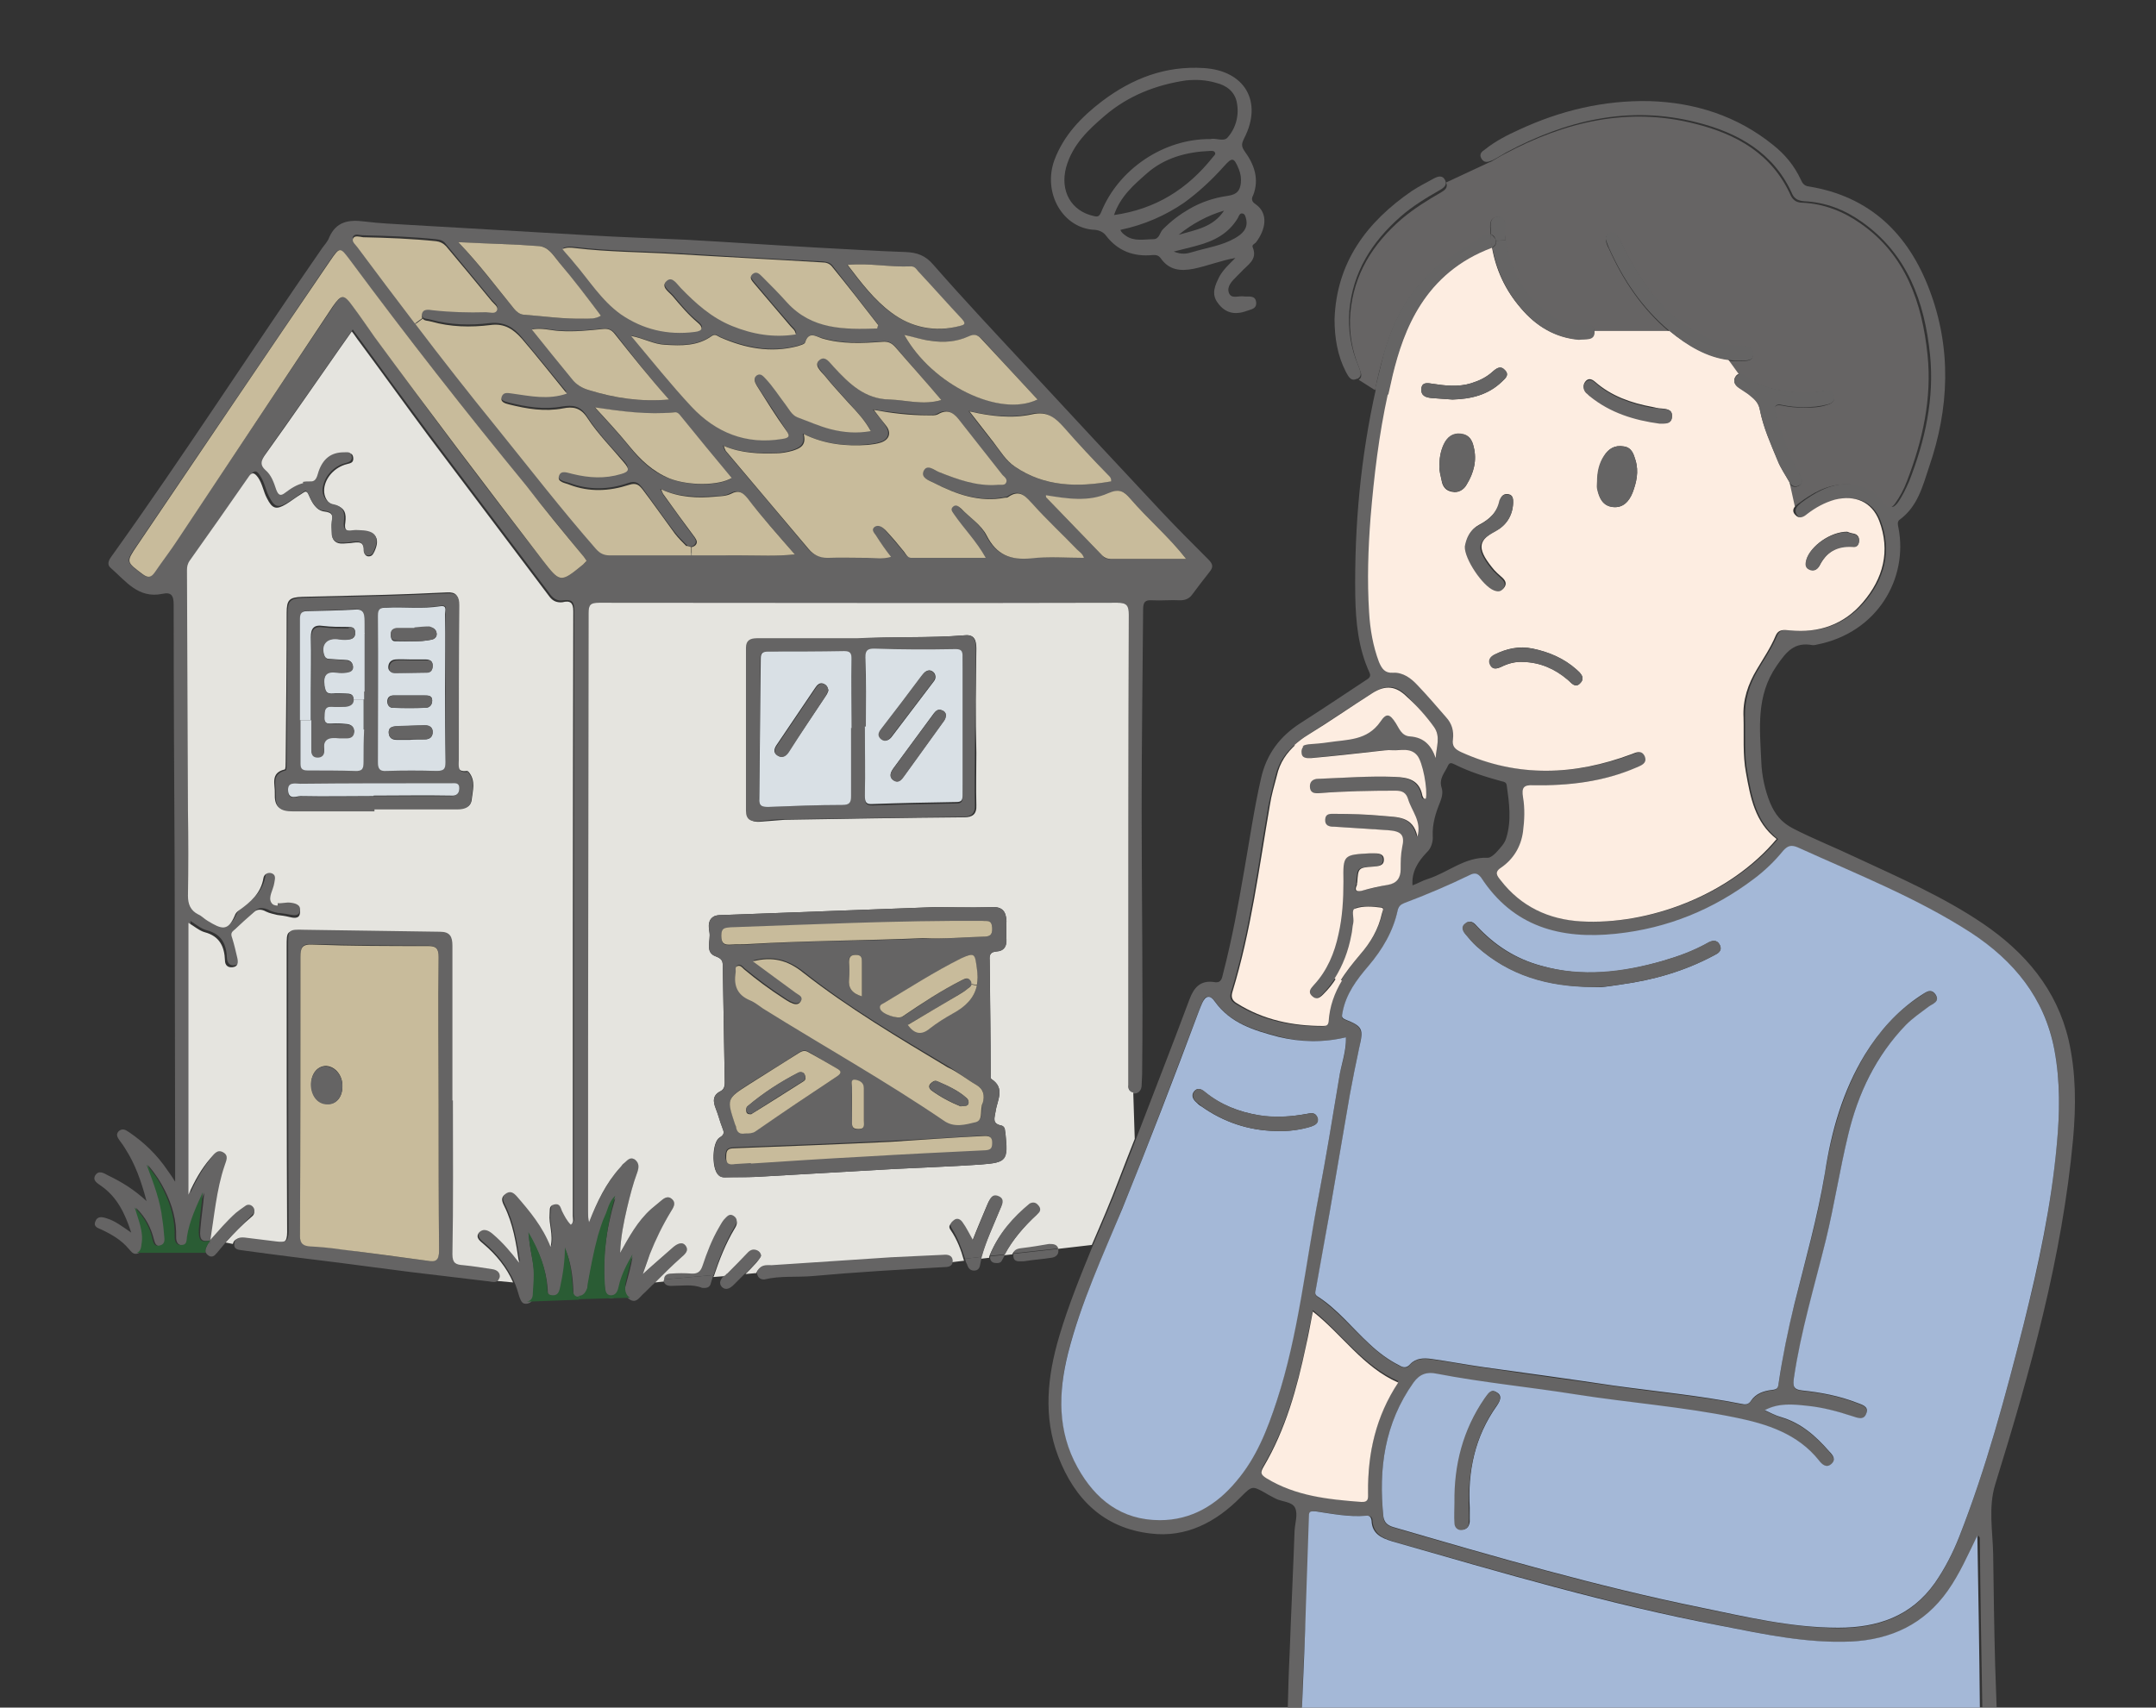 <?xml version="1.0" encoding="utf-8"?>
<!-- Generator: Adobe Illustrator 26.0.0, SVG Export Plug-In . SVG Version: 6.00 Build 0)  -->
<svg version="1.1" id="レイヤー_1" xmlns="http://www.w3.org/2000/svg" xmlns:xlink="http://www.w3.org/1999/xlink" x="0px"
	 y="0px" viewBox="0 0 437 346.2" style="enable-background:new 0 0 437 346.2;" xml:space="preserve">
<rect x="0" y="0" width="437" height="346.2" fill="#333333" stroke="none"/>
<style type="text/css">
	.st0{fill:#656464;}
	.st1{fill:#8F9F7B;}
	.st2{fill:#ECD1A2;}
	.st3{fill:#B6CBB1;}
	.st4{fill:#EDDDCA;}
	.st5{fill:#C8BB9B;}
	.st6{fill:#E5E4DF;}
	.st7{fill:#A38A77;}
	.st8{fill:#D9E0E5;}
	.st9{fill:#E7B5A1;}
	.st10{fill:#A4B8D7;}
	.st11{fill:#666464;}
	.st12{fill:#FDEDE1;}
	.st13{fill:#2A5C34;}
</style>
<g>
	<g id="XMLID_00000151503481007352757920000012051272855364872583_">
		<g>
			<path class="st0" d="M263.9,346.2c0,0.3,0,0.7,0,1c0,1-0.3,1.7-1.4,1.7c-1.2,0-1.5-0.9-1.5-1.9c0.1-4,0.2-7.9,0.4-11.9
				c0.3-8.3,0.7-16.5,1-24.8c0.1-1.6,0.7-3.3,0.1-4.6c-0.6-1.3-2.7-1.2-4-1.9c-0.7-0.4-1.4-0.7-2-1.1c-2.7-1.5-2.7-1.5-5,0.8
				c-5,5.1-11.1,8.3-18.3,7.4c-9.5-1.1-15.4-7-18.7-15.6c-3.1-8.1-2.2-16.3,0.2-24.4c1.9-6.4,4.4-12.5,6.9-18.6
				c1.9-4.4,3.8-8.8,5.5-13.3c1.1-2.7,2.1-5.4,3.2-8.2c3.6-9.4,7.3-18.8,10.8-28.2c0.9-2.4,2.2-3.9,5-3.5c1.5,0.3,1.6-0.9,1.8-1.7
				c1.8-6.9,3.1-14,4.3-21c1.1-6.2,2-12.5,3.4-18.6c1.1-4.9,3.8-8.5,8-11.2c4.4-2.8,8.7-5.7,13.1-8.6c0.6-0.4,1.3-0.7,0.9-1.6
				c-2.3-5-2.8-10.3-2.9-15.6c-0.2-14.2,1.1-28.2,4.2-42l1.2,0.8l1.5,0.3c-1.8,8.2-2.8,16.6-3.5,25c-0.5,6.4-0.7,12.8-0.3,19.2
				c0.2,3.4,0.8,6.8,2,10.1c0.5,1.3,1.1,2.3,2.9,2.2c2-0.1,3.6,1.1,4.9,2.5c2,2.1,3.9,4.3,5.8,6.5c1.2,1.3,1.6,2.8,1.4,4.5
				c-0.2,1.4,0.4,2,1.7,2.6c11.4,5.2,22.9,4.7,34.5,0.4c1-0.4,2.1-0.9,2.7,0.5c0.6,1.4-0.7,1.8-1.7,2.2c-6.7,2.8-13.7,3.7-20.9,3.6
				c-2,0-2.4,0.5-2.1,2.4c0.4,2.3,0.3,4.6,0,7c-0.4,3-1.9,5.5-4.3,7.2c-1.5,1.1-0.9,1.7-0.2,2.7c4.1,5.3,9.7,7.9,16.2,8.3
				c13.7,0.8,30.2-5.4,39.7-16.7c-4.4-3.4-5.3-8.4-6.2-13.4c-0.7-3.7-0.4-7.5-0.5-11.2c-0.1-3.6,0.9-6.8,2.7-9.8
				c1.3-2.2,2.8-4.4,3.8-6.8c0.6-1.4,1.7-1.2,2.9-1.1c5.9,0.6,10.9-1.2,14.8-5.7c4.1-4.8,5.6-10.4,3.3-16.5
				c-1.5-3.9-4.9-5.3-8.9-4.2c-2.1,0.6-3.9,1.6-5.6,2.9c-0.8,0.6-1.7,1.1-2.4,0.2c-0.5-0.7-0.4-1.2-0.1-1.7c0.2-0.3,0.5-0.5,0.8-0.8
				c2.8-2.1,5.7-3.8,9.4-3.9c3.4-0.1,6.1,1.1,8,3.8c0.8,1.1,1.3,1.2,2.2,0.1c1-1.4,1.7-2.9,2.4-4.5c3.2-8.2,5.1-16.7,4.2-25.6
				c-1.1-10.7-4.6-20.4-13.8-26.9c-3.5-2.5-7.4-4-11.7-4.2c-1.1-0.1-1.9-0.4-2.4-1.4c-3.7-8.4-11-12.5-19.4-14.6
				c-13.7-3.5-26.5-0.4-38.6,6.1c-0.9,0.5-1.8,1.1-2.8,1.6l-0.3,0.1c-0.7,0.3-1.4,0.4-1.9-0.4c-0.6-1,0.1-1.5,0.7-1.9
				c2.1-1.7,4.5-2.9,6.9-4c8.4-3.9,17.2-6,26.5-5.8c9.2,0.3,17.7,3,25,8.9c2.4,1.9,4.3,4.2,5.6,7c0.3,0.7,0.7,1.3,1.6,1.4
				c12.4,2,20.2,9.6,24.5,21c4.5,11.9,4,24-0.1,35.9c-1.3,3.9-2.3,8-6,10.7c-0.5,0.4-0.3,1.1-0.2,1.6c2,10.2-4.2,21.3-16.6,23.7
				c-0.3,0.1-0.6,0.1-0.8,0.1c-3.7-0.7-5.3,1.3-7.3,4.2c-4.2,6.1-3.4,12.7-3.1,19.4c0.1,2.8,0.7,5.7,1.8,8.4c1,2.3,2.2,3.9,4.7,5.2
				c4.1,2.1,8.4,3.8,12.6,5.8c8.8,4.1,17.8,8,25.9,13.5c8.5,5.8,14.9,13.3,17.3,23.6c1.5,6.6,1.5,13.3,0.9,20
				c-2.2,24-8.7,47.2-15.8,70.1c-1.4,4.6-0.5,9.4-0.4,14.1c0.1,7.5,0.2,15,0.4,22.4c0.1,2.9,0.2,5.8,0.3,8.6l-1.4,0h-1.5
				c-0.2-11.4-0.4-22.9-0.5-34.3c0-0.1-0.1-0.2-0.3-0.5c-1.8,3.9-3.5,7.7-6,11.2c-4.8,6.8-11.5,9.9-19.6,10.3
				c-9,0.5-17.7-1.5-26.4-3.2c-22.5-4.4-44.5-10.8-66.6-17.1c-2.3-0.7-4-1.6-4.2-4.2c0-0.7-0.4-1-1.1-1c-3.5,0.3-6.9-0.4-10.3-0.9
				c-1.2-0.2-1.2,0.2-1.3,1.2c-0.2,5.9-0.3,11.9-0.6,17.8C264.4,332.4,264.1,339.3,263.9,346.2z M416.9,231.9
				c0.6-6.4,0.7-12.8-0.5-19.2c-2-10.4-8.2-17.9-16.9-23.5c-11-7.1-23.2-11.9-35.1-17.3c-1.4-0.6-2.1-0.3-3,0.7
				c-1.7,2.1-3.7,3.9-5.8,5.6c-8.3,6.4-17.6,10.1-28,11.2c-11.3,1.2-20.9-1.3-27.4-11.4c-0.6-1-1.3-1-2.3-0.5
				c-4.3,2.2-8.8,4-13.3,5.7c-0.7,0.3-1.2,0.5-1.3,1.4c-0.9,4.3-3,8-5.9,11.3c-2.4,2.8-4.6,5.7-5.3,9.5c-0.1,0.7-0.4,1,0.6,1.4
				c3.4,1.3,3.6,1.9,2.8,5.7c-0.7,3.1-1.3,6.3-1.9,9.5c-1.4,8-2.7,15.9-4.1,23.9c-0.9,5.2-1.8,10.4-2.8,15.6c-0.1,0.6-0.3,1,0.3,1.4
				c4,2.7,7.1,6.5,10.6,9.7c1.8,1.7,3.8,3.2,6,4.3c0.9,0.5,1.6,0.6,2.2-0.2c1.2-1.3,2.8-1.3,4.3-1.1c3.6,0.5,7.2,1.2,10.8,1.7
				c8.7,1.3,17.4,2.5,26.1,3.7c8.6,1.3,17.3,2,25.9,3.7c0.8,0.2,1.5,0.1,2-0.6c1-1.4,2.5-2,4.2-2.2c1-0.1,1.2-0.3,1.4-1.3
				c0.8-5.4,1.8-10.8,3.2-16.1c2.2-8.8,4.8-17.6,6.2-26.6c1.4-8.4,3.7-16.6,8.1-24c2.9-4.8,6.5-8.9,11.2-11.9
				c0.9-0.6,2.1-1.8,3.1-0.3c1,1.4-0.6,1.9-1.4,2.5c-1.6,1.2-3.2,2.3-4.6,3.7c-6.2,6.2-9.7,13.9-11.7,22.3c-1.7,7-2.8,14.2-4.5,21.2
				c-2.2,9.3-5,18.5-6.5,28.1c-0.2,1.5-0.2,2.3,1.7,2.5c3.8,0.4,7.5,1.1,11.1,2.5c0.9,0.4,2.3,0.6,1.9,2.1c-0.5,1.6-1.9,1-2.9,0.6
				c-3-1.1-6.1-1.8-9.2-2.1c-2.8-0.3-5.7-0.6-8.5,0.9c1.1,0.5,2.1,1,3.3,1.4c4.1,1.2,7.1,3.9,9.8,7c0.7,0.8,1.4,1.6,0.4,2.5
				c-1,0.8-1.9,0.1-2.5-0.7c-4.3-5.4-10.5-7.4-16.9-8.7c-10.7-2.1-21.6-3-32.4-4.7c-9.4-1.5-18.8-2.3-28.2-4.2
				c-1.9-0.4-3.4,0-4.7,1.8c-5.9,8.2-7.1,17.4-6.1,27.2c0.1,1.1,0.7,1.7,2,2.1c20.6,6,41.2,12,62.3,16.3c9.2,1.9,18.4,4,27.9,4.1
				c8,0,14.8-2.3,19.6-9.1c2-2.9,3.6-6,4.9-9.3c5.5-14.1,9.4-28.6,13.1-43.2C413.3,256.4,415.8,244.3,416.9,231.9z M305.3,169.9
				c1.1-3.5,0.6-7.1,0.1-10.7c-0.1-0.6-0.5-0.7-1-0.8c-3.3-0.9-6.5-1.9-9.5-3.4c-0.5-0.2-1-0.6-1.4,0.2c-0.6,1.4-1.9,2.6-1.3,4.5
				c0.3,0.9,0.1,1.9-0.3,2.9c-0.9,2.2-1.6,4.4-1.5,6.9c0.1,1.1-0.3,2.5-1.2,3.3c-1.8,1.9-3.1,3.9-2.9,6.7c1.1-0.4,2.1-1,3.1-1.3
				c4.1-1.3,7.5-4.5,12.2-4.3c0.5,0,1.2-0.6,1.6-1C304.1,171.9,305,171,305.3,169.9z M291,153.7c0.1-2.2,1.1-4.4-0.4-6.4
				c-1.6-2.1-3.4-4.1-5.3-6.1c-2.2-2.3-4.3-2.5-7-0.8c-4.4,2.8-8.7,5.7-13.1,8.5c-1,0.6-2,1.3-2.8,2.1c-1.9,1.7-3.3,3.7-3.9,6.4
				c-0.5,2-1,3.9-1.4,5.9c-2.2,12.7-3.8,25.6-7.6,37.9c-0.3,1-0.1,1.7,0.9,2.3c5.4,3.4,11.3,4.6,17.5,4.6c0.6,0,1.1-0.1,1.1-0.9
				c0.2-3.1,1.2-5.8,2.7-8.3c1.2-1.9,2.6-3.7,4.1-5.5c2.1-2.4,3.7-5.1,4.4-8.3c0.1-0.5,0.5-1.1-0.2-1.2c-1.7-0.1-3.5-0.4-5.1,0.1
				c-0.9,0.3-0.2,1.9-0.4,2.9c-0.2,0.8-0.2,1.7-0.4,2.5c-0.6,3.2-1.7,6.2-3.4,8.8c-0.8,1.2-1.7,2.4-2.7,3.4
				c-0.7,0.7-1.4,1.3-2.3,0.3c-0.9-0.9-0.1-1.6,0.4-2.2c2.7-2.9,4.2-6.5,5-10.3c0.7-3.5,1-7.1,1-10.7c0-5.4,0-5.4,5.4-5.7
				c0.2,0,0.4,0,0.6,0c1,0,2.2,0,2.2,1.3c0,1.3-1.2,1.3-2.2,1.4c-3,0.2-3,0.2-3.2,3.2c0,0.2,0,0.4-0.1,0.6c-0.4,1.1,0,1.3,1,1.1
				c1.8-0.4,3.5-0.8,5.3-1.2c1.9-0.3,2.6-1.4,2.6-3.2c0-1.5,0-2.9,0.3-4.4c0.5-2.6-0.3-3.3-3-3.5c-3.6-0.2-7.2-0.5-10.8-0.7
				c-1-0.1-1.9-0.2-1.8-1.5c0.1-1.2,1-1.2,1.9-1.1c3.3,0,6.5,0.1,9.7,0.4c3,0.3,6.2,0,7.1,4.2c0.9-3.1-1.2-5.2-1.9-7.6
				c-0.4-1.3-1.2-1.7-2.5-1.7c-5.2,0-10.3,0.1-15.5,0.5c-1,0.1-1.9-0.1-1.9-1.4c0-1.1,0.7-1.4,1.7-1.5c5.2-0.2,10.3-0.6,15.5-0.4
				c2.7,0.1,5,0.7,5.6,3.8c0,0.2,0.1,0.8,0.7,0.6c0.5-1.8-0.6-7.6-1.8-8.8c-1.4-1.6-3.4-0.9-5.2-1c-1-0.1-2.1,0.1-3.2,0.2
				c-4.5,0.5-9,1-13.4,1.4c-0.9,0.1-2,0.2-1.9-1.3c0-0.5,0.1-0.9,0.4-1.1c0.3-0.3,0.8-0.5,1.4-0.6c1.3-0.1,2.7-0.3,4-0.4
				c3.8-0.5,7.9-0.3,10.6-4.2c1.2-1.8,1.9-1.6,3.1,0.3c0.7,1.2,1.3,2.6,2.9,2.7C288.6,149.5,290.1,151.1,291,153.7z M275.9,304.4
				c1.6,0.1,1.4-0.9,1.4-1.9c-0.1-8,1.6-15.5,6.1-22.5c-7.1-3.1-11.4-9.6-17.3-14.4c-0.5,2.6-1,4.8-1.4,7
				c-1.8,8.5-4.1,16.9-8.6,24.5c-0.7,1.2-0.6,1.6,0.6,2.3C262.6,303.2,269.2,304,275.9,304.4z M271.4,218.7c0.4-2.7,1.6-5.4,1.4-8.4
				c-4.6,1.1-9.2,1-13.7-0.2c-4.9-1.3-9.8-2.7-12.9-7.2c-0.9-1.2-1.9-1.2-2.5,0.3c-0.3,0.6-0.5,1.2-0.7,1.7
				c-5.1,13.4-10.1,26.8-15.5,40c-3.9,9.7-8.4,19.1-11,29.3c-2,7.9-2.1,15.8,1.9,23.2c3.6,6.5,8.9,10.7,16.7,10.7
				c6.4,0,11.4-3.2,15.5-7.9c4-4.7,6.3-10.4,8.2-16.3c4.3-13.6,5.7-27.7,8.5-41.6C268.8,234.5,270.1,226.6,271.4,218.7z"/>
			<path class="st10" d="M416.4,212.8c1.2,6.4,1.1,12.8,0.5,19.2c-1.1,12.3-3.7,24.4-6.7,36.4c-3.7,14.6-7.6,29.2-13.1,43.2
				c-1.3,3.3-2.9,6.4-4.9,9.3c-4.8,6.8-11.6,9.1-19.6,9.1c-9.5,0-18.7-2.2-27.9-4.1c-21.1-4.3-41.7-10.3-62.3-16.3
				c-1.3-0.4-1.8-1-2-2.1c-1-9.7,0.2-18.9,6.1-27.2c1.3-1.8,2.8-2.2,4.7-1.8c9.3,1.8,18.8,2.7,28.2,4.2c10.8,1.7,21.7,2.5,32.4,4.7
				c6.4,1.3,12.6,3.3,16.9,8.7c0.6,0.8,1.5,1.6,2.5,0.7c1-0.9,0.3-1.8-0.4-2.5c-2.7-3.1-5.7-5.8-9.8-7c-1.1-0.3-2.2-0.9-3.3-1.4
				c2.8-1.5,5.7-1.2,8.5-0.9c3.1,0.3,6.2,1.1,9.2,2.1c1,0.3,2.4,1,2.9-0.6c0.5-1.4-0.9-1.7-1.9-2.1c-3.6-1.4-7.3-2.1-11.1-2.5
				c-1.9-0.2-1.9-1-1.7-2.5c1.4-9.5,4.2-18.7,6.5-28.1c1.7-7,2.8-14.2,4.5-21.2c2-8.4,5.6-16,11.7-22.3c1.4-1.4,3-2.5,4.6-3.7
				c0.8-0.6,2.4-1,1.4-2.5c-1-1.4-2.1-0.3-3.1,0.3c-4.7,3.1-8.3,7.2-11.2,11.9c-4.5,7.4-6.8,15.5-8.1,24c-1.5,9-4,17.8-6.2,26.6
				c-1.3,5.3-2.4,10.7-3.2,16.1c-0.1,1-0.4,1.2-1.4,1.3c-1.6,0.2-3.2,0.7-4.2,2.2c-0.5,0.8-1.2,0.8-2,0.6
				c-8.6-1.7-17.3-2.5-25.9-3.7c-8.7-1.3-17.4-2.5-26.1-3.7c-3.6-0.5-7.2-1.2-10.8-1.7c-1.5-0.2-3.1-0.2-4.3,1.1
				c-0.7,0.8-1.4,0.7-2.2,0.2c-2.2-1.1-4.2-2.6-6-4.3c-3.5-3.2-6.5-7.1-10.6-9.7c-0.6-0.4-0.4-0.9-0.3-1.4
				c0.9-5.2,1.9-10.4,2.8-15.6c1.4-8,2.7-15.9,4.1-23.9c0.6-3.2,1.2-6.3,1.9-9.5c0.9-3.8,0.7-4.3-2.8-5.7c-0.9-0.4-0.7-0.7-0.6-1.4
				c0.7-3.8,2.9-6.7,5.3-9.5c2.8-3.3,5-7,5.9-11.3c0.2-0.8,0.6-1.1,1.3-1.4c4.5-1.7,9-3.6,13.3-5.7c1-0.5,1.6-0.4,2.3,0.5
				c6.5,10,16.1,12.6,27.4,11.4c10.4-1.1,19.7-4.9,28-11.2c2.1-1.6,4.1-3.5,5.8-5.6c0.9-1,1.6-1.3,3-0.7
				c11.9,5.4,24.1,10.2,35.1,17.3C408.2,194.8,414.4,202.3,416.4,212.8z M347.4,193.7c0.8-0.4,1.7-0.9,1.2-2.1
				c-0.6-1.2-1.6-0.9-2.5-0.4c-2.8,1.6-5.9,2.7-9,3.6c-8.2,2.4-16.4,3.4-24.7,1c-5.2-1.4-9.5-4.2-13.1-8.1c-0.6-0.7-1.3-1.2-2.2-0.5
				c-0.9,0.7-0.6,1.5,0,2.2c0.7,0.9,1.4,1.7,2.3,2.5c6.5,5.8,14.3,8.1,23.5,8.2c1.5,0.2,3.5-0.2,5.6-0.5
				C335.1,198.7,341.4,196.9,347.4,193.7z M303.4,285c0.6-0.9,1.2-2,0-2.7c-1.2-0.8-1.7,0.3-2.3,1.1c-4.4,6.3-6.2,13.4-6.1,21.1
				c0,1.4-0.1,2.8,0,4.2c0.1,0.8,0.6,1.5,1.5,1.4c0.9-0.1,1.3-0.7,1.4-1.6c0-0.9,0-1.8,0-2.8C297.5,298.3,298.9,291.3,303.4,285z"/>
			<path class="st0" d="M404.3,346.7c0,1.1,0.1,2.3-1.4,2.3c-1.5,0-1.5-1.2-1.5-2.3c0-0.1,0-0.3,0-0.4h1.5l1.4,0
				C404.3,346.4,404.3,346.5,404.3,346.7z"/>
			<path class="st10" d="M400.8,311.9c0.2,11.4,0.4,22.9,0.5,34.3H263.9c0.3-6.9,0.6-13.9,0.8-20.8c0.2-5.9,0.4-11.9,0.6-17.8
				c0-0.9,0-1.3,1.3-1.2c3.4,0.5,6.8,1.2,10.3,0.9c0.7-0.1,1,0.3,1.1,1c0.1,2.6,1.9,3.5,4.2,4.2c22,6.3,44,12.8,66.6,17.1
				c8.7,1.7,17.4,3.6,26.4,3.2c8.1-0.4,14.8-3.5,19.6-10.3c2.4-3.4,4.1-7.3,6-11.2C400.7,311.7,400.8,311.8,400.8,311.9z"/>
			<path class="st11" d="M390.7,72c0.9,8.8-1,17.3-4.2,25.6c-0.6,1.6-1.4,3.1-2.4,4.5c-0.8,1.1-1.4,1-2.2-0.1c-2-2.7-4.7-3.9-8-3.8
				c-3.7,0.1-6.6,1.8-9.4,3.9c-0.3,0.2-0.6,0.5-0.8,0.8l-1.1-5c0.5,0.8,1.2,1,2,0.6c0.8-0.5,0.7-1.3,0.3-2c-0.1-0.2-0.2-0.5-0.4-0.7
				c-2.2-3.8-3.5-7.9-4.7-12.1c-0.4-1.3,0.1-1.7,1.3-1.5c1.5,0.3,2.9,0.5,4.5,0.4c1.6,0.1,3.2,0,4.7-0.5c0.8-0.2,1.7-0.7,1.4-1.7
				c-0.3-1.1-1-1.3-2.1-1.1c-2.6,0.5-5.3,0.4-8,0c-2.8-0.4-5.3-1.2-7.6-2.8c-0.5-0.4-1.1-0.7-1.6-0.5l-2.1-2.9
				c0.4,0.1,0.8,0.1,1.3,0.1c1.9-0.1,3.8,0.4,3.7-1.5c-0.1-1.7-1.9-1.5-3.2-1.5c-2.8,0-5.3-1.1-7.7-2.4
				c-7.5-4.1-11.9-10.8-15.6-18.1c-0.3-0.7-0.7-1.4-1.1-2c-0.4-0.5-1-0.6-1.5-0.3c-0.6,0.2-0.8,0.8-0.7,1.4c0.1,0.5,0.3,1.1,0.6,1.6
				c2.9,6.5,6.8,12.3,12.3,16.9c0,0,0,0,0,0l0,0.1h-15.2c-0.1-2-1.9-1.3-3-1.3c-2.2-0.1-4.2-0.8-5.9-2c-5.3-3.8-8.2-9-9.1-15.2
				c-0.1-0.6-0.2-1.3-0.2-2c-0.1-1.2,0.4-3-1.5-2.9c-1.7,0.1-1.5,1.8-1.4,3c0,0.2,0,0.4,0,0.6c-0.4-0.1-0.8,0-1.3,0.3
				c-1.3,0.8-8.4,5.3-9.6,6.3c-5.5,4.7-8.8,10.8-10.7,17.6c-0.7,2.4-1.3,4.8-1.8,7.3l-3.3-2.1c0.9-0.6,0.4-1.5,0.1-2.4
				c-1.5-3.6-2.1-7.3-1.8-11.1c0.7-7.9,4.5-14,10.4-19.1c2.5-2.1,5.2-3.8,8-5.4c0.7-0.4,1.5-1,1-2l8.8-4.1l0.3-0.1
				c0.9-0.5,1.8-1.1,2.8-1.6c12.2-6.5,25-9.6,38.6-6.1c8.4,2.1,15.6,6.1,19.4,14.6c0.5,1,1.3,1.4,2.4,1.4c4.3,0.2,8.3,1.8,11.7,4.2
				C386.2,51.6,389.6,61.3,390.7,72z"/>
			<path class="st12" d="M380.9,105.6c2.3,6.1,0.8,11.7-3.3,16.5c-3.8,4.5-8.9,6.3-14.8,5.7c-1.2-0.1-2.3-0.3-2.9,1.1
				c-1,2.4-2.5,4.6-3.8,6.8c-1.8,3-2.9,6.2-2.7,9.8c0.1,3.7-0.2,7.5,0.5,11.2c0.9,5,1.8,10,6.2,13.4c-9.5,11.4-26,17.5-39.7,16.7
				c-6.5-0.4-12.1-3-16.2-8.3c-0.8-1-1.4-1.7,0.2-2.7c2.4-1.7,3.9-4.2,4.3-7.2c0.3-2.3,0.4-4.7,0-7c-0.3-1.9,0.1-2.5,2.1-2.4
				c7.2,0.1,14.2-0.7,20.9-3.6c0.9-0.4,2.2-0.8,1.7-2.2c-0.6-1.4-1.7-0.9-2.7-0.5c-11.5,4.3-23,4.8-34.5-0.4
				c-1.3-0.6-1.9-1.2-1.7-2.6c0.2-1.7-0.2-3.2-1.4-4.5c-1.9-2.2-3.8-4.4-5.8-6.5c-1.3-1.4-2.9-2.6-4.9-2.5c-1.7,0.1-2.3-0.8-2.9-2.2
				c-1.2-3.2-1.8-6.6-2-10.1c-0.4-6.4-0.2-12.8,0.3-19.2c0.7-8.4,1.7-16.8,3.5-25c0.3-1.3,0.6-2.6,0.9-4c2.2-9,6.5-20.7,20.2-25.8
				c0,0,0,0,0,0c0.8,4.6,2.7,8.7,5.8,12.3c3.1,3.7,7,6,11.7,6.4c1.5-0.2,3.3,0.3,3.2-1.7h15.2l0-0.1c3.7,3,7.7,5.3,12,5.9l2.1,2.9
				c-0.2,0.1-0.4,0.2-0.6,0.5c-0.6,0.9-0.2,1.7,0.7,2.3c0.6,0.4,1.2,0.7,1.8,1.2c1.1,0.8,2.1,1.6,2.4,3.2c0.7,3.6,2.2,6.9,3.6,10.3
				c0.6,1.6,1.6,3,2.4,4.4l1.1,5c-0.4,0.5-0.5,1.1,0.1,1.7c0.8,0.9,1.7,0.4,2.4-0.2c1.7-1.3,3.5-2.3,5.6-2.9
				C376,100.3,379.4,101.7,380.9,105.6z M376.8,109.8c0.1-0.8-0.2-1.4-1-1.6c-0.6-0.1-1.2-0.3-1.4-0.4c-3.4,0-7.4,2.9-8.2,5.6
				c-0.2,0.8-0.3,1.6,0.6,2c0.8,0.4,1.5,0.1,2-0.7c1.4-2.8,3.6-4.2,6.8-3.9C376.1,110.9,376.7,110.6,376.8,109.8z M338.9,84.3
				c0-1.4-1.3-1.4-2.3-1.5c-0.6,0-1.1-0.2-1.7-0.3c-4.3-0.8-8.3-2.2-11.6-5.1c-0.7-0.6-1.4-0.8-2,0c-0.5,0.7-0.4,1.4,0.2,2.1
				c0.3,0.2,0.5,0.5,0.8,0.7c4.1,3.3,9,4.8,14.1,5.5C337.6,85.9,338.9,85.9,338.9,84.3z M330.9,99.9c0.8-2.1,1.3-4.3,0.6-6.6
				c-0.4-1.3-0.8-2.6-2.4-2.8c-1.8-0.3-3.1,0.5-3.9,1.9c-1,1.6-1.4,3.3-1.4,5.2c0,0.5-0.1,1,0,1.5c0.3,1.8,1.1,3.5,3.2,3.7
				C329,103,330.2,101.6,330.9,99.9z M320.3,138.5c1.1-1.1,0-2.1-0.8-2.8c-2.5-2.2-5.5-3.5-8.8-4.2c-2.8-0.6-5.3,0-7.7,1.2
				c-0.8,0.4-1.4,1.1-0.9,2.1c0.5,1,1.3,0.8,2.2,0.4c1.4-0.7,2.9-1.1,4.5-1c3.4,0.1,6.4,1.4,9,3.6
				C318.5,138.5,319.3,139.6,320.3,138.5z M306.7,101.9c0-0.7,0-1.5-0.9-1.7c-0.9-0.2-1.5,0.3-1.7,1.1c-0.5,2.5-2.2,4-4.3,5.1
				c-1.7,0.9-2.4,2.5-2.7,4.2c-0.1,2.5,3.6,8,5.9,8.9c0.7,0.3,1.4,0.3,1.9-0.4c0.5-0.7,0.3-1.3-0.3-1.9c-0.8-0.7-1.6-1.4-2.2-2.2
				c-3.3-4.1-2.5-5.6,0.8-7.4C305.2,106.6,306.6,104.6,306.7,101.9z M304.4,77.4c0.6-0.6,1.6-1.3,0.7-2.3c-0.9-1-1.7-0.5-2.5,0.2
				c-1.3,1.2-2.8,1.9-4.4,2.4c-2.6,0.8-5.3,0.5-7.9,0.1c-0.9-0.1-2.2-0.4-2.2,1.1c-0.1,1.4,1,1.7,2.1,1.8c1.4,0.1,2.8,0.2,4.2,0.3
				C298.1,80.9,301.6,80.1,304.4,77.4z M297.3,98.2c1.4-2.3,2.1-4.9,1.4-7.6c-0.3-1.4-1-2.5-2.6-2.6c-1.7-0.2-2.8,0.7-3.5,2.2
				c-0.6,1.3-0.9,2.8-0.8,4.5c-0.1,0.8,0.2,1.7,0.4,2.7c0.2,1.3,0.9,2.1,2.1,2.3C295.6,100,296.7,99.3,297.3,98.2z"/>
			<path class="st0" d="M375.8,108.3c0.8,0.2,1.1,0.8,1,1.6c-0.1,0.8-0.6,1.1-1.3,1c-3.2-0.2-5.4,1.1-6.8,3.9
				c-0.4,0.8-1.2,1.1-2,0.7c-0.9-0.4-0.8-1.2-0.6-2c0.8-2.7,4.9-5.6,8.2-5.6C374.5,108,375.1,108.1,375.8,108.3z"/>
			<path class="st0" d="M352.5,75.9c0.5-0.2,1.1,0.1,1.6,0.5c2.3,1.6,4.9,2.5,7.6,2.8c2.7,0.4,5.3,0.5,8,0c1.1-0.2,1.9,0,2.1,1.1
				c0.2,1.1-0.6,1.5-1.4,1.7c-1.6,0.4-3.2,0.6-4.7,0.5c-1.6,0.1-3-0.1-4.5-0.4c-1.2-0.3-1.7,0.2-1.3,1.5c1.3,4.2,2.5,8.3,4.7,12.1
				c0.1,0.2,0.2,0.5,0.4,0.7c0.4,0.8,0.5,1.5-0.3,2c-0.8,0.4-1.5,0.2-2-0.6c-0.8-1.5-1.8-2.9-2.4-4.4c-1.4-3.4-2.9-6.7-3.6-10.3
				c-0.3-1.6-1.3-2.3-2.4-3.2c-0.6-0.4-1.2-0.8-1.8-1.2c-0.9-0.6-1.3-1.4-0.7-2.3C352.1,76.1,352.3,76,352.5,75.9z"/>
			<path class="st0" d="M355.4,71.6c0.1,1.9-1.8,1.4-3.7,1.5c-0.4,0-0.8-0.1-1.3-0.1c-4.3-0.5-8.3-2.8-12-5.9c0,0,0,0,0,0
				c-5.5-4.6-9.4-10.4-12.3-16.9c-0.2-0.5-0.4-1-0.6-1.6c-0.1-0.6,0.1-1.1,0.7-1.4c0.6-0.2,1.2-0.2,1.5,0.3c0.4,0.6,0.8,1.3,1.1,2
				c3.7,7.3,8.1,14,15.6,18.1c2.4,1.3,4.9,2.4,7.7,2.4C353.5,70.1,355.3,69.9,355.4,71.6z"/>
			<path class="st0" d="M348.6,191.6c0.6,1.2-0.4,1.7-1.2,2.1c-5.9,3.2-12.3,5-19,5.9c-2,0.3-4,0.6-5.6,0.5
				c-9.1,0-16.9-2.3-23.5-8.2c-0.8-0.7-1.5-1.6-2.3-2.5c-0.6-0.7-0.9-1.6,0-2.2c0.8-0.7,1.5-0.2,2.2,0.5c3.6,4,7.9,6.7,13.1,8.1
				c8.4,2.3,16.6,1.3,24.7-1c3.1-0.9,6.1-2,9-3.6C347,190.6,348,190.4,348.6,191.6z"/>
			<path class="st0" d="M336.6,82.9c1.1,0.1,2.4,0,2.3,1.5c0,1.6-1.3,1.5-2.5,1.5c-5.2-0.7-10-2.2-14.1-5.5
				c-0.3-0.2-0.5-0.5-0.8-0.7c-0.6-0.6-0.7-1.4-0.2-2.1c0.6-0.8,1.4-0.6,2,0c3.3,2.9,7.3,4.3,11.6,5.1
				C335.5,82.7,336,82.8,336.6,82.9z"/>
			<path class="st0" d="M331.5,93.3c0.7,2.3,0.2,4.5-0.6,6.6c-0.7,1.8-1.9,3.1-4,2.9c-2.1-0.2-2.8-1.9-3.2-3.7c-0.1-0.5,0-1,0-1.5
				c0-1.9,0.4-3.7,1.4-5.2c0.9-1.4,2.2-2.2,3.9-1.9C330.7,90.7,331.1,91.9,331.5,93.3z"/>
			<path class="st0" d="M323.2,67.2c0.1,2-1.8,1.5-3.2,1.7c-4.7-0.4-8.6-2.7-11.7-6.4c-3.1-3.6-5-7.8-5.8-12.3
				c0.6-0.3,0.8-0.8,0.8-1.4l2-0.1c0.9,6.2,3.7,11.4,9.1,15.2c1.7,1.2,3.7,1.9,5.9,2C321.3,65.9,323.1,65.2,323.2,67.2z"/>
			<path class="st0" d="M319.5,135.7c0.8,0.7,1.9,1.7,0.8,2.8c-1,1.1-1.8-0.1-2.6-0.7c-2.6-2.2-5.5-3.5-9-3.6
				c-1.6-0.1-3.1,0.3-4.5,1c-0.9,0.4-1.7,0.6-2.2-0.4c-0.5-1,0.1-1.7,0.9-2.1c2.4-1.2,5-1.7,7.7-1.2
				C314.1,132.2,317,133.5,319.5,135.7z"/>
			<path class="st0" d="M305.8,100.3c0.9,0.2,0.9,0.9,0.9,1.7c-0.1,2.7-1.5,4.6-3.7,5.8c-3.4,1.8-4.1,3.2-0.8,7.4
				c0.6,0.8,1.5,1.5,2.2,2.2c0.6,0.6,0.8,1.2,0.3,1.9c-0.5,0.7-1.1,0.7-1.9,0.4c-2.3-0.9-6-6.4-5.9-8.9c0.3-1.7,1-3.3,2.7-4.2
				c2.1-1.1,3.8-2.6,4.3-5.1C304.3,100.5,304.9,100.1,305.8,100.3z"/>
			<path class="st0" d="M305.1,75.1c0.9,1-0.1,1.7-0.7,2.3c-2.8,2.7-6.3,3.5-10,3.6c-1.4-0.1-2.8-0.2-4.2-0.3
				c-1.1-0.1-2.2-0.4-2.1-1.8c0.1-1.5,1.3-1.3,2.2-1.1c2.7,0.4,5.3,0.7,7.9-0.1c1.6-0.5,3.1-1.2,4.4-2.4
				C303.4,74.6,304.2,74,305.1,75.1z"/>
			<path class="st0" d="M305.2,48.7l-2,0.1c0-0.2-0.1-0.4-0.2-0.6c-0.2-0.4-0.5-0.6-0.8-0.7c0-0.2,0-0.4,0-0.6
				c-0.1-1.3-0.3-2.9,1.4-3c1.9-0.1,1.4,1.7,1.5,2.9C305.1,47.4,305.1,48.1,305.2,48.7z"/>
			<path class="st0" d="M303.3,282.3c1.2,0.8,0.7,1.8,0,2.7c-4.4,6.2-5.8,13.3-5.6,20.8c0,0.9,0.1,1.8,0,2.8c0,0.9-0.4,1.5-1.4,1.6
				c-0.9,0.1-1.5-0.6-1.5-1.4c-0.1-1.4,0-2.8,0-4.2c-0.1-7.6,1.7-14.7,6.1-21.1C301.6,282.6,302.1,281.5,303.3,282.3z"/>
			<path class="st0" d="M303.2,48.8c0.1,0.6-0.2,1-0.8,1.4c-0.2-0.9-0.3-1.8-0.3-2.7c0.3,0.1,0.6,0.4,0.8,0.7
				C303.1,48.4,303.2,48.6,303.2,48.8z"/>
			<path class="st0" d="M302.5,50.2C302.5,50.2,302.4,50.2,302.5,50.2c-13.8,5.1-18,16.8-20.2,25.8c-0.3,1.3-0.6,2.6-0.9,4l-1.5-0.3
				l-1.2-0.8c0.6-2.4,1.2-4.8,1.8-7.3c1.9-6.8,5.2-12.9,10.7-17.6c1.2-1,8.3-5.5,9.6-6.3c0.5-0.3,0.9-0.4,1.3-0.3
				C302.2,48.4,302.3,49.3,302.5,50.2z"/>
			<path class="st0" d="M298.7,90.6c0.7,2.8,0,5.3-1.4,7.6c-0.6,1.1-1.7,1.7-3,1.4c-1.2-0.2-1.9-1.1-2.1-2.3c-0.2-1-0.5-1.9-0.4-2.7
				c-0.1-1.7,0.2-3.1,0.8-4.5c0.7-1.5,1.8-2.4,3.5-2.2C297.8,88.1,298.4,89.2,298.7,90.6z"/>
			<path class="st0" d="M275.3,76.7c-0.1,0.1-0.2,0.1-0.3,0.1c-1.2,0.6-1.7-0.5-2.2-1.4c-1.7-3.3-2.3-6.9-2.3-10.7
				c0.4-11.5,6.5-19.7,15.7-26c1.4-0.9,2.9-1.7,4.4-2.5c0.9-0.5,1.8-0.7,2.3,0.3c0,0,0,0,0,0c0.5,1-0.3,1.6-1,2
				c-2.8,1.6-5.6,3.3-8,5.4c-5.8,5.1-9.7,11.2-10.4,19.1c-0.3,3.8,0.3,7.6,1.8,11.1C275.7,75.2,276.2,76.1,275.3,76.7z"/>
			<path class="st12" d="M290.6,147.3c1.5,2,0.5,4.2,0.4,6.4c-0.9-2.6-2.4-4.2-5.2-4.4c-1.7-0.1-2.2-1.6-2.9-2.7
				c-1.2-1.9-1.9-2.1-3.1-0.3c-2.7,3.9-6.7,3.6-10.6,4.2c-1.3,0.2-2.7,0.3-4,0.4c-0.6,0.1-1.1,0.2-1.4,0.6l-1.5-0.4
				c0.9-0.8,1.8-1.5,2.8-2.1c4.4-2.7,8.7-5.7,13.1-8.5c2.7-1.7,4.8-1.4,7,0.8C287.2,143.1,289,145.1,290.6,147.3z"/>
			<path class="st12" d="M287.2,153.1c1.2,1.3,2.2,7.1,1.8,8.8c-0.5,0.2-0.6-0.4-0.7-0.6c-0.6-3.2-2.9-3.7-5.6-3.8
				c-5.2-0.2-10.3,0.2-15.5,0.4c-0.9,0-1.7,0.4-1.7,1.5c0,1.3,0.8,1.5,1.9,1.4c5.1-0.4,10.3-0.5,15.5-0.5c1.3,0,2.1,0.4,2.5,1.7
				c0.7,2.4,2.8,4.5,1.9,7.6c-0.9-4.2-4.1-3.9-7.1-4.2c-3.2-0.3-6.5-0.4-9.7-0.4c-0.9,0-1.8-0.1-1.9,1.1c-0.1,1.3,0.8,1.5,1.8,1.5
				c3.6,0.2,7.2,0.5,10.8,0.7c2.8,0.2,3.6,0.9,3,3.5c-0.3,1.5-0.3,2.9-0.3,4.4c0,1.8-0.8,2.9-2.6,3.2c-1.8,0.3-3.6,0.7-5.3,1.2
				c-1,0.2-1.5,0-1-1.1c0.1-0.2,0-0.4,0.1-0.6c0.2-2.9,0.2-3,3.2-3.2c1-0.1,2.2-0.1,2.2-1.4c0-1.3-1.2-1.3-2.2-1.3
				c-0.2,0-0.4,0-0.6,0c-5.4,0.3-5.5,0.3-5.4,5.7c0,3.6-0.2,7.2-1,10.7c-0.8,3.8-2.3,7.4-5,10.3c-0.5,0.6-1.3,1.3-0.4,2.2
				c0.9,0.9,1.6,0.4,2.3-0.3c1.1-1.1,2-2.2,2.7-3.4l1.1,0.6c-1.5,2.5-2.5,5.2-2.7,8.3c-0.1,0.8-0.5,0.9-1.1,0.9
				c-6.2,0-12.1-1.2-17.5-4.6c-1-0.6-1.2-1.3-0.9-2.3c3.8-12.4,5.4-25.2,7.6-37.9c0.3-2,0.9-4,1.4-5.9c0.6-2.7,2-4.7,3.9-6.4
				l1.5,0.4c-0.2,0.3-0.4,0.6-0.4,1.1c0,1.4,1,1.3,1.9,1.3c4.5-0.4,9-0.9,13.4-1.4c1.1-0.1,2.1-0.3,3.2-0.2
				C283.8,152.2,285.8,151.5,287.2,153.1z"/>
			<path class="st12" d="M279.9,184c0.8,0.1,0.3,0.7,0.2,1.2c-0.7,3.2-2.3,5.9-4.4,8.3c-1.5,1.8-2.9,3.5-4.1,5.5l-1.1-0.6
				c1.7-2.7,2.8-5.6,3.4-8.8c0.2-0.8,0.2-1.7,0.4-2.5c0.2-1-0.5-2.7,0.4-2.9C276.4,183.6,278.2,183.8,279.9,184z"/>
			<path class="st12" d="M277.3,302.6c0,1,0.2,2-1.4,1.9c-6.7-0.5-13.3-1.2-19.2-4.8c-1.1-0.7-1.3-1.1-0.6-2.3
				c4.5-7.6,6.8-16,8.6-24.5c0.5-2.2,0.9-4.4,1.4-7c6,4.7,10.2,11.3,17.3,14.4C278.9,287.1,277.2,294.6,277.3,302.6z"/>
			<path class="st10" d="M272.8,210.3c0.1,3-1,5.6-1.4,8.4c-1.3,7.9-2.6,15.8-4.1,23.7c-2.7,13.9-4.1,28.1-8.5,41.6
				c-1.9,5.8-4.1,11.5-8.2,16.3c-4,4.8-9.1,7.9-15.5,7.9c-7.8,0-13.1-4.2-16.7-10.7c-4.1-7.4-3.9-15.2-1.9-23.2
				c2.6-10.2,7-19.7,11-29.3c5.4-13.3,10.5-26.6,15.5-40c0.2-0.6,0.5-1.2,0.7-1.7c0.7-1.5,1.6-1.6,2.5-0.3c3.2,4.5,8,5.9,12.9,7.2
				C263.6,211.3,268.2,211.4,272.8,210.3z M265.7,228.4c0.8-0.3,1.7-0.7,1.3-1.8c-0.3-1-1-1-2-0.8c-3.3,0.6-6.6,0.9-9.9,0.3
				c-4-0.7-7.7-2.1-10.9-4.7c-0.7-0.6-1.5-1-2.2-0.1c-0.6,0.8-0.2,1.6,0.5,2.2c0.3,0.3,0.6,0.6,1,0.8c4.5,3.2,9.6,4.9,15.1,5
				C261,229.4,263.4,229.1,265.7,228.4z"/>
			<path class="st0" d="M267.1,226.6c0.3,1.1-0.5,1.5-1.3,1.8c-2.3,0.7-4.7,1-7.1,0.9c-5.6-0.1-10.6-1.8-15.1-5
				c-0.3-0.2-0.6-0.6-1-0.8c-0.7-0.6-1.1-1.4-0.5-2.2c0.7-0.9,1.5-0.5,2.2,0.1c3.2,2.6,6.9,4.1,10.9,4.7c3.3,0.5,6.6,0.3,9.9-0.3
				C266,225.6,266.7,225.7,267.1,226.6z"/>
			<path class="st0" d="M254.5,41.4c2.7,1.9,2,5.2,0.1,7.7c-0.2,0.3-0.9,0.5-0.7,1c1.1,2.6-1.1,3.6-2.4,5.1
				c-0.3,0.3-0.6,0.6-0.9,0.9c-0.9,0.9-2,2-1.5,3.3c0.5,1.3,2,0.5,3.1,0.7c0.9,0.1,2.2-0.3,2.4,1.1c0.2,1.5-1.1,1.5-2.1,1.9
				c-2.3,0.8-4.2,0.3-5.6-1.6c-1.5-1.9-0.6-3.7,0.3-5.5c0.8-1.4,2-2.5,3.2-3.7c-2.9,0.5-5.6,1.6-8.5,2.2c-2.6,0.5-4.9,0.3-6.6-2.1
				c-0.5-0.7-1-0.7-1.6-0.7c-3.9,0.4-7.1-0.8-9.5-3.9c-0.5-0.7-1.3-1.1-2.2-1.2c-6.5-0.2-10.7-7.4-8.3-14.1c1.9-5.1,5.5-8.8,9.7-12
				c6.1-4.6,12.8-7.2,20.6-6.7c8.3,0.5,12,6.8,8.2,14.2c-0.5,1-0.7,1.6,0.1,2.7c1.9,2.6,3,5.6,1.7,8.9
				C253.6,40.3,253.7,40.9,254.5,41.4z M250.3,48.3c1.4-0.8,2.7-1.9,2.3-3.8c-0.1-0.4-0.2-1.1-0.7-1.2c-0.6-0.2-0.8,0.5-1,0.9
				c-1.9,3.2-4.9,4.7-8.3,5.6c-1.4,0.4-2.8,0.7-4.7,1.2c1.7,0.7,2.8,0.4,3.8,0.1C244.7,50.2,247.7,49.8,250.3,48.3z M251.5,37.2
				c0.1-1,0-1.9-0.4-2.9c-1-2.4-1.3-2.5-3-0.6c-2.5,2.8-5.2,5.3-8.1,7.4c-3.8,2.6-8.1,4.5-12.9,5.5c0.2,0.6,0.7,0.9,1.1,1.2
				c1.7,1.2,3.7,0.7,5.5,0.7c1.4,0,1.3-1.4,2.1-2.1c1.6-1.6,3.3-2.9,5.2-4c2.4-1.4,5-2.3,7.9-2.7C250.8,39.4,251.3,38.6,251.5,37.2z
				 M248.8,27.9c1.7-1.9,2.4-4.5,1.9-7.1c-0.4-2.2-2.1-3.5-4.2-4c-2-0.6-4-0.7-6.1-0.5c-6.1,0.9-11.7,3.1-16.4,7.1
				c-3.4,2.9-6.6,5.9-7.9,10.5c-1.3,4.8,1,8.9,5.6,9.9c0.8,0.2,1.1,0.1,1.5-0.8c3.5-8.7,12.7-14.9,22.1-14.8
				C246.4,27.9,248,28.8,248.8,27.9z M245.8,31.9c0.2-0.3,0.6-0.5,0.5-0.9c-0.2-0.5-0.7-0.4-1.1-0.4c-4.7,0.2-9.2,1.4-12.8,4.6
				c-2.6,2.3-5.3,4.6-6.6,8.4C234.3,42.4,240.7,38.3,245.8,31.9z M238.9,47.6c3.4-1,7-1.5,9.2-4.9C244.7,43.7,241.6,45.4,238.9,47.6
				z"/>
			<path class="st0" d="M104.2,259.8c-1.4-3-3.4-5.6-6-7.8c-0.7-0.6-1.7-1.3-0.9-2.3c0.9-1.1,1.9-0.5,2.8,0.3c2,1.7,3.7,3.7,5.3,5.8
				c-0.6-4-1.2-7.9-3-11.5c-0.5-1-0.7-1.7,0.2-2.4c0.9-0.7,1.7-0.2,2.4,0.5c2.6,3,5.2,6.1,6.8,10.2c0.5-2.6-0.5-4.6-0.2-6.7
				c0.1-0.8-0.1-1.6,0.9-1.9c1.1-0.3,1.2,0.6,1.6,1.3c0.5,1,1,2,1.8,2.8c0.7-0.5,0.4-1.2,0.4-1.8c0-40.9,0-81.7,0.1-122.6
				c0-1.8-0.6-2.2-2.2-2c-1,0.2-1.9-0.2-2.6-1.1c-8.1-10.8-16.3-21.6-24.4-32.4c-4.9-6.6-9.8-13.3-14.6-19.9
				c-0.3-0.4-0.7-0.9-1.1-1.5c-3.2,4.5-6.2,8.9-9.3,13.3c-2.8,4-5.6,7.9-8.4,11.9c-0.8,1.1-0.9,1.9,0.2,2.9c1.2,1.1,1.7,2.6,2.2,4
				c0.3,1,0.8,1.4,1.8,0.6c1.2-0.9,2.4-1.7,3.9-2l0.3,1.8c-0.3,0.1-0.5,0.3-0.8,0.5c-1,0.6-1.9,1.4-3,2c-2.1,1.3-2.8,1-3.9-1.2
				c-0.7-1.4-0.9-2.9-1.8-4.2c-0.7-1.1-1.2-1.1-2,0c-3.9,5.6-7.8,11.2-11.8,16.8c-0.4,0.6-0.6,1.2-0.6,2c0.1,16.3,0.1,32.5,0.2,48.8
				c0,5.7,0,11.4,0,17.2c0,1.7,0.4,3,2.1,3.8c0.7,0.3,1.3,0.9,1.9,1.3c2.8,1.7,4.1,2.1,5.5-1.1c0.2-0.4,0.5-0.7,0.8-1
				c2.4-1.7,4.5-3.5,5-6.6c0.1-0.7,0.9-1.4,1.8-0.9c0.8,0.4,0.6,1.1,0.4,1.9c-0.3,1.3-1.4,2.9-0.6,4c0.3,0.4,0.7,0.6,1.3,0.6
				l-0.1,1.9c-0.8-0.1-1.6-0.3-2.3-0.7c-0.7-0.3-1.7-0.5-2.4,0.1c-1.4,1.3-2.8,2.6-4.2,3.8c-0.5,0.5-0.3,1-0.2,1.6
				c0.4,1.3,0.7,2.6,1,3.9c0.2,0.9,0.2,1.8-1,1.9c-0.9,0.1-1.4-0.4-1.5-1.4c-0.1-2.8-1-4.9-4.1-5.7c-1.1-0.3-2.1-1.1-3.3-1.9
				c0,18.3,0,36.4,0,55.1c1.3-2.9,2.7-5.2,4.4-7.3c0.6-0.8,1.3-2,2.6-1.3c1.3,0.7,0.6,1.8,0.3,2.8c-1.6,4.7-2.1,10.3-2.9,15.3
				c0,0-0.1,0.1-0.1,0.1v0h0c-1.9,0.5-2.5,0.1-2.3-2.1c0.2-2.5,0.6-5,0.8-7.5c-1.2,3-2.6,5.8-3.2,9c-0.1,0.8,0,1.7-1.1,1.7
				c-1.2,0-1.4-0.9-1.4-1.7c0.1-3.4-0.8-6.5-2.3-9.5c-0.8-1.6-1.8-3.2-3.4-5.1c1.5,4,2.7,7.5,3.2,11.1c0.1,1.2,0.3,2.4,0.4,3.6
				c0.1,0.7,0,1.5-0.9,1.7c-1.1,0.2-1.3-0.6-1.5-1.3c-0.6-2.4-1.6-4.4-3.6-6.4c0.8,2.6,1.8,4.8,1.4,7.3c-0.1,0.8-0.1,1.6-1,1.9
				c-1,0.4-1.4-0.4-1.9-0.9c-1.5-1.8-3.4-2.9-5.5-3.9c-0.6-0.3-1.7-0.5-1.3-1.6c0.4-1.2,1.4-1,2.3-0.7c1.7,0.5,3.1,1.6,5,2.9
				c-1.3-4-2.9-7.2-6-9.4c-0.8-0.6-1.9-1.1-1.3-2.2c0.7-1.1,1.7-0.5,2.6,0c2.7,1.3,5.2,2.8,7.8,5.2c-1.1-4.1-2.3-7.5-4.3-10.6
				c-0.3-0.5-0.7-1.1-1.1-1.6c-0.4-0.6-0.9-1.2-0.3-1.9c0.7-0.7,1.4-0.4,2.1,0.1c3.1,2.1,5.7,4.6,7.8,7.7c0.4,0.6,0.9,1.2,1.6,2.4
				c0-1.9,0-3.3,0-4.7c0-19.6-0.1-39.1-0.1-58.7c-0.1-17.9-0.2-35.7-0.2-53.6c0-1.9-0.5-2.6-2.3-2.2c-4.9,1-7.4-2.6-10.4-5.2
				c-0.9-0.7-0.5-1.6,0.1-2.4c14.7-20.5,28.3-41.7,42.7-62.5c0.5-0.7,1.1-1.3,1.4-2.1c1.4-3.3,4-3.7,7.1-3.3
				c3.1,0.4,6.2,0.5,9.3,0.7c12,0.7,24.1,1.4,36.2,2.1c6.6,0.4,13.1,0.6,19.7,0.9c8.9,0.5,17.7,1.1,26.6,1.6c6,0.3,12,0.7,18,0.9
				c2.3,0.1,4,0.7,5.6,2.6c6.3,7.2,12.8,14.1,19.3,21.1c8.9,9.6,17.9,19.3,26.9,28.9c3.1,3.3,6.3,6.5,9.5,9.7
				c0.9,0.9,1.1,1.5,0.3,2.5c-1.2,1.5-2.4,3.1-3.6,4.7c-0.6,0.8-1.4,1.1-2.4,1.1c-1.9-0.1-3.8,0.1-5.7,0c-1.4-0.1-1.8,0.4-1.8,1.8
				c-0.1,13.5-0.3,26.9-0.3,40.4c0,17.9,0.3,35.9,0.1,53.8c0,0.8-0.1,1.6-0.1,2.3c0,1-0.6,1.7-1.5,1.7c-0.8,0-1.2-0.9-1.2-1.7
				c0-4.2,0-8.3,0-12.5c0-27.6,0-55.3,0.1-82.9c0-1.8-0.4-2.4-2.3-2.4c-35,0.1-70,0.1-105.1,0c-1.7,0-2.1,0.4-2.1,2.1
				c0,29.8-0.1,59.6-0.1,89.3c0,10.7,0,21.4,0,32.1c0,0.7,0,1.3,0.2,2.1c1.6-4,3.4-7.8,6.3-11.1c0.2-0.3,0.4-0.6,0.7-0.8
				c0.7-0.5,1.2-1.6,2.3-0.8c0.9,0.6,0.9,1.5,0.5,2.5c-0.9,2.4-1.5,4.8-2.1,7.3c-0.7,3-1.3,6-1.4,9.1c1.8-3.2,3.5-6.4,6.3-8.9
				c0.6-0.5,1.2-1,1.8-1.5c0.7-0.6,1.5-1.3,2.4-0.5c0.9,0.8,0.3,1.7-0.2,2.5c-1.7,2.8-3,5.7-4.3,8.7c-0.5,1.1-0.8,2.3-1.4,4
				c2.4-2.1,4.2-3.7,6.1-5.4c0.8-0.7,1.8-1.3,2.6-0.3c0.8,1-0.2,1.7-1,2.4c-1.8,1.6-3.5,3.3-5.2,5c-0.9,0.8-1.7,1.7-2.6,2.5
				c-0.7,0.7-1.3,1.7-2.5,1c0,0,0,0,0,0c-1-0.6-1.2-1.8-0.9-2.8c0.5-1.9,1.1-3.9,1.4-5.8c-1.2,2.1-2.3,4.2-2.8,6.5
				c-0.2,1-0.5,1.9-1.7,1.8c-1.1-0.1-1.1-1.2-1.1-2c-0.5-6,0.2-11.9,2.1-18.2c-1.4,1.4-1.5,2.9-2.1,4.1c-0.6,1.3-1,2.6-1.4,4
				c-0.9,3.2-1.5,6.6-2.1,9.9c-0.1,0.3,0,0.6-0.1,0.8c-0.3,0.7-0.8,1.5-1.6,1.5c-0.1,0-0.2,0-0.2,0c-1-0.1-1-1-1-1.8
				c-0.1-2.8-0.5-5.6-1.6-8.2c0,2.8-0.4,5.5-1,8.2c-0.2,1-0.5,1.6-1.6,1.5c-1.2-0.1-0.9-1-1-1.8c-0.3-3.8-1.6-7.2-3.8-11
				c0.1,2.8,0.8,5,1,7.1c0.2,1.8,0,3.5-0.1,5.3c0,0.9-0.3,1.5-1.2,1.7c-1.1,0.2-1.3-0.6-1.6-1.3
				C104.9,261.6,104.6,260.7,104.2,259.8z M225.1,113.3c5,0,10,0,15.3,0c-3.5-4.5-7.7-8-11.2-12.1c-1.3-1.6-2.3-2.2-4.5-1.1
				c-4,1.8-8.4,1.1-12.6,0.4c0,0.2,0,0.4,0.1,0.5c3.8,3.9,7.5,7.8,11.3,11.7C223.9,113.2,224.4,113.4,225.1,113.3z M225.1,97.6
				c0.1-0.7-0.3-1-0.6-1.3c-3-3.3-6.1-6.5-9.1-9.8c-1.7-1.9-3.3-3.3-6.4-2.6c-4.1,0.9-8.4,0.4-12.7-0.6c1.6,2.1,3.2,4.2,4.9,6.3
				c1.4,1.7,2.5,3.7,4.3,4.9C211.6,98.7,218.3,98.8,225.1,97.6z M219.6,113.1c-0.3-0.9-0.9-1.2-1.4-1.7c-3-3-6-6-8.9-9.1
				c-1.5-1.7-2.7-3.4-5.2-1.6c-0.2,0.1-0.4,0-0.6,0.1c-5.2,1-9.8-0.7-14.4-3c-1-0.5-2.8-1-2.1-2.4c0.7-1.5,2.1-0.2,3.1,0.2
				c3.8,1.5,7.6,2.9,11.8,2.6c0.6,0,1.4,0.2,1.8-0.4c0.4-0.6-0.4-1.1-0.7-1.6c-2.8-3.6-5.7-7.2-8.5-10.8c-1.2-1.6-2.4-2.8-4.6-1.5
				c-0.6,0.3-1.4,0.2-2.1,0.2c-3.5-0.1-7.1-0.5-10.9-1.1c1,1.2,1.8,2.2,2.5,3.2c1.1,1.5,0.7,2.9-1,3.4c-0.9,0.3-1.8,0.4-2.7,0.5
				c-4.4,0.4-8.7-0.1-13-2.2c0.6,2.3-0.7,2.9-2.3,3.4c-1.1,0.3-2.2,0.5-3.3,0.5c-3.5,0.1-7,0-10.6-1.5c0.3,0.6,0.3,0.9,0.4,1
				c5.6,6.6,11.2,13.2,16.8,19.9c1,1.2,2.2,1.8,3.8,1.8c2.7,0,5.4,0.1,8.1,0c1.6,0,3.2,0.2,4.8-0.2c-1.1-1.5-2-2.8-2.9-4.1
				c-0.4-0.6-1.3-1.3-0.4-2c0.8-0.6,1.6,0,2.2,0.7c1.3,1.4,2.5,2.9,3.7,4.3c0.4,0.5,0.8,1.3,1.5,1.3c5,0,9.9,0,15.1,0
				c-1.9-3.4-4.4-5.8-6.4-8.8c-0.3-0.5-1-1-0.2-1.6c0.7-0.5,1.2,0,1.6,0.4c1.8,1.8,4.1,3.3,5.2,5.5c2,3.9,4.8,5.1,9,4.6
				C212.4,112.8,216,113.1,219.6,113.1z M183.3,67.9c5.6,10.1,19.3,16.7,27,13.1c-3.8-4.1-7.6-8.2-11.3-12.3
				c-0.8-0.8-1.5-0.9-2.6-0.5c-2.4,1.1-5,1.3-7.6,0.9C186.9,68.9,185.2,68.4,183.3,67.9z M194.4,66.1c0.8-0.2,1.5-0.4,0.5-1.4
				c-3-3.2-5.9-6.5-8.9-9.7c-0.4-0.4-0.8-1-1.5-1c-4.2,0.2-8.3-0.7-12.8-0.3c2.8,3.7,5.5,7.2,8.9,9.7
				C184.7,66.4,189.4,67.5,194.4,66.1z M180.3,81c3.4,0.1,6.8,1.2,10.5,0.1c-3.2-3.8-6.3-7.2-9.3-10.8c-0.8-0.9-1.5-1.2-2.7-1.1
				c-4.1,0.3-8.1,0.5-12.2-0.7c-1.2-0.3-2.7-1.4-3.4,0.8c-0.1,0.4-1,0.6-1.6,0.8c-5.4,1.4-10.6,0.3-15.6-1.8c-0.5-0.2-1-0.8-1.7-0.3
				c-2.9,2.1-6.2,2-9.5,1.8c-2.3-0.1-4.4-1.3-6.9-1.8c4.3,5,8.1,9.9,12.3,14.4c4.9,5.2,11,7.7,18.3,6.5c1.5-0.2,1.6-0.5,0.8-1.8
				c-2-3-3.9-6-5.9-9c-0.4-0.7-0.8-1.5,0-2.1c0.7-0.5,1.3,0.2,1.8,0.7c1.6,1.6,2.7,3.4,4,5.2c0.7,0.9,1.1,2.2,2.4,2.6
				c2.2,0.8,4.4,1.8,6.7,2.4c2.6,0.7,5.3,0.9,8.2,0.4c-1.2-2.2-2.9-3.9-4.4-5.6c-1.7-1.9-3.4-3.7-5-5.7c-0.7-0.9-2.1-2.1-1-3.1
				c1.1-1,2.1,0.6,2.9,1.4C172,77.8,175.3,80.8,180.3,81z M177.8,66.5c0.1-0.2,0.1-0.4,0.2-0.7c-3.1-4-6.2-8-9.3-12
				c-0.5-0.6-1.1-0.7-1.9-0.8c-9.9-0.5-19.9-1.1-29.8-1.7c-6.7-0.4-13.5-0.4-20.3-1.2c-0.8-0.1-1.7-0.2-2.6,0.2
				c0.8,1,1.6,1.9,2.3,2.7c3.1,3.6,5.5,7.7,9.5,10.5c4.5,3.2,9.5,4.3,15,3.6c1.8-0.2,1.7-1,0.6-1.9c-2-1.6-3.5-3.5-5.1-5.4
				c-0.8-0.9-2.5-1.9-1.1-3.1c1.1-1,2.1,0.7,2.8,1.5c3.1,3.1,6.2,6.1,10.4,7.7c4.2,1.7,8.4,2.4,12.9,1.7c-0.1-0.9-0.7-1.2-1.1-1.7
				c-2.5-2.9-5-5.8-7.4-8.7c-0.4-0.5-1.1-1.2-0.3-1.8c0.8-0.7,1.4-0.1,2,0.5c1.7,1.7,3.4,3.4,5,5.2
				C164.6,66.8,171.2,66.8,177.8,66.5z M150.3,112.6c3.5,0,7.1,0.2,10.8-0.2c-3.4-3.9-6.6-7.6-9.8-11.5c-1-1.2-1.8-1.7-3.3-0.9
				c-1,0.5-2.1,0.6-3.3,0.6c-3.6,0.2-7.2,0.2-10.9-1.5c0.4,0.7,0.5,0.9,0.6,1.2c2.1,2.8,4.1,5.7,6.2,8.5c0.4,0.6,0.7,1.1,0.1,1.7
				c-0.2,0.2-0.5,0.3-0.7,0.3c-0.4,0-0.7-0.2-1-0.5c-0.8-0.8-1.6-1.6-2.3-2.5c-2.2-2.9-4.3-5.9-6.5-8.9c-0.7-0.9-1.3-1.5-2.8-1
				c-4,1.4-8,1.5-12,0c-0.9-0.3-2.6-0.5-2.2-1.8c0.4-1.2,1.8-0.6,2.8-0.4c3.3,0.8,6.5,0.9,9.8,0c1.8-0.5,1.7-1.1,0.6-2.3
				c-2.6-2.9-5.3-5.7-7.4-9c-1.4-2.2-2.9-2.3-5-2c-3.7,0.7-7.3,0.1-10.9-0.8c-0.7-0.2-1.9-0.4-1.5-1.6c0.3-1.1,1.3-0.7,2.2-0.6
				c3.6,0.4,7.2,1.3,11,0c-3.1-3.8-6.1-7.5-9.1-11.1c-1.6-1.9-3.4-3.1-6.4-2.8c-4,0.5-8,0.4-12-0.7c-0.6-0.2-1.4-0.1-1.7-0.6
				c-0.1-0.1-0.1-0.3-0.1-0.6c0.1-1.4,1.3-1.1,2.2-1c3.6,0.4,7.2,0.5,10.8,0.4c0.7,0,1.8,0.4,2.2-0.3c0.4-0.8-0.5-1.3-1-1.9
				c-3.1-3.8-6.2-7.5-9.3-11.3c-0.5-0.7-1.1-0.9-2-1c-4.9-0.5-9.9-0.7-14.8-0.8c-0.7,0-1.6-0.4-2,0.2c-0.4,0.7,0.5,1.3,0.9,1.9
				c3.8,5.2,7.7,10.3,11.6,15.4c5.4,7,10.9,14,16.4,20.9c6.7,8.3,13.3,16.7,20.2,24.7c0.8,0.9,1.6,1.3,2.9,1.3c5.5,0,10.9,0,16.4,0
				C143.5,112.6,146.9,112.6,150.3,112.6z M148.2,97c-3.5-4.3-7-8.6-10.6-12.9c-0.3-0.3-0.5-0.5-1.1-0.5c-5.4,0.6-10.7-0.2-16-1
				c2.4,2.6,4.8,5.2,7,7.9c2.2,2.8,4.7,5.2,8.1,6.5C139.4,98.5,145.6,98.6,148.2,97z M119.4,79.1c5.1,1.6,10.4,2.4,16.2,1.9
				c-4-4.5-7.4-8.9-10.9-13.4c-0.7-0.8-1.4-1.1-2.4-1c-2.9,0.3-5.9,0.6-8.8,0.4c-1.9-0.1-3.7-0.7-5.6-0.3c2.8,3.4,5.5,6.7,8.1,10
				C116.8,78,118,78.7,119.4,79.1z M118.3,64.6c1.2,0,2.4,0,3.5-0.6c-2.8-3.6-5.5-7.2-8.4-10.7c-1.1-1.4-2.2-3.3-4.1-3.4
				c-5.3-0.4-10.5-0.5-16.4-0.8c4.3,4.6,7.7,9.2,11.3,13.5c0.5,0.6,1.1,1.1,1.9,1.2C110.2,64.1,114.2,64.7,118.3,64.6z M118.9,113.7
				c-0.3-0.4-0.5-0.8-0.8-1.1c-3.8-4.7-7.7-9.4-11.5-14.1c-12.2-15-24.1-30.2-35.7-45.7c-2.1-2.8-2.1-2.8-4.1,0.1
				c-13,19.2-26.1,38.5-39.1,57.7c-2.3,3.3-2.2,3.3,1.1,5.8c1.2,0.9,1.8,0.6,2.5-0.4c1.6-2.3,3.2-4.5,4.7-6.7
				C46.5,93.6,57,77.9,67.5,62.2c1.7-2.6,2.3-2.6,4.1-0.1c1.5,2.1,2.9,4.2,4.4,6.2C87,83.6,98.4,98.7,110,113.6c3.5,4.5,3.6,4.6,8,1
				C118.3,114.4,118.6,114.1,118.9,113.7z"/>
			<path class="st5" d="M240.4,113.3c-5.3,0-10.3,0-15.3,0c-0.7,0-1.2-0.2-1.7-0.7c-3.8-3.9-7.5-7.8-11.3-11.7
				c-0.1-0.1-0.1-0.3-0.1-0.5c4.3,0.7,8.6,1.4,12.6-0.4c2.3-1,3.2-0.4,4.5,1.1C232.7,105.3,236.9,108.8,240.4,113.3z"/>
			<path class="st6" d="M229.7,221.5l0.3,9.4c-1.1,2.7-2.1,5.4-3.2,8.2c-1.7,4.5-3.6,8.9-5.5,13.3l-6.9,0.8c-0.3-0.9-1.1-0.9-2-0.8
				c-1.7,0.2-3.4,0.6-5.2,0.8c-0.9,0.1-1.8,0.3-2,1.1l-1.7,0.2c1.7-3.1,4-5.8,6.6-8.2c0.6-0.6,0.7-1.2,0.1-1.8
				c-0.5-0.6-1.1-0.6-1.7-0.1c-3.4,2.8-6.2,6-7.9,10.1c-0.1,0.2-0.1,0.3-0.1,0.5l-1.7,0.2c0.9-3.3,2.4-6.4,3.7-9.6
				c0.4-1,1.1-2.1-0.3-2.7c-1.4-0.6-1.8,0.7-2.2,1.6c-1,2.4-2,4.7-3,7.3c-0.8-1.3-1.3-2.5-2.1-3.6c-0.4-0.6-1.1-1-1.8-0.4
				c-0.5,0.4-1,0.8-0.4,1.6c1.3,1.9,2.1,4,2.7,6.2l-2.5,0.3c-0.1-1.1-0.9-1.2-1.9-1.2c-3.5,0.2-7,0.3-10.6,0.5
				c-8.1,0.5-16.2,1.1-24.2,1.6c-0.7,0-1.4-0.1-2.1,0.3c-0.4,0.3-0.7,0.6-0.8,1l-2.2,0.2c0.7-0.7,1.5-1.5,2.2-2.3
				c0.3-0.3,0.5-0.8,0.8-1.1c-0.1-0.6-0.3-0.9-0.7-1.1c-0.7-0.3-1.3-0.2-1.9,0.4c-1.5,1.5-3,3-4.4,4.5l-2.5,0.2
				c0-0.1,0.1-0.2,0.1-0.2c1.1-3.3,2.4-6.6,4.2-9.6c0.5-0.8,0.8-1.6-0.2-2.2c-0.9-0.6-1.4,0.2-1.9,0.8c-0.4,0.5-0.7,1-1,1.6
				c-1.4,2.4-2.4,5.1-3.3,7.7c-0.4,1.2-1,1.7-2.3,1.6c-1.3-0.1-2.7-0.1-4,0c-0.8,0-1.5,0.4-1.5,1.2l-1.9,0.2c1.7-1.7,3.4-3.4,5.2-5
				c0.8-0.7,1.7-1.4,1-2.4c-0.7-1-1.8-0.4-2.6,0.3c-1.9,1.7-3.8,3.3-6.1,5.4c0.6-1.7,1-2.9,1.4-4c1.2-3,2.6-5.9,4.3-8.7
				c0.5-0.8,1.1-1.7,0.2-2.5c-0.9-0.8-1.7-0.1-2.4,0.5c-0.6,0.5-1.2,1-1.8,1.5c-2.8,2.5-4.5,5.7-6.3,8.9c0.1-3.1,0.7-6.1,1.4-9.1
				c0.6-2.5,1.2-4.9,2.1-7.3c0.3-0.9,0.4-1.8-0.5-2.5c-1.1-0.7-1.6,0.3-2.3,0.8c-0.3,0.2-0.4,0.5-0.7,0.8c-2.9,3.2-4.7,7-6.3,11.1
				c-0.2-0.7-0.2-1.4-0.2-2.1c0-10.7,0-21.4,0-32.1c0-29.8,0.1-59.6,0.1-89.3c0-1.7,0.4-2.1,2.1-2.1c35,0,70,0.1,105.1,0
				c1.9,0,2.3,0.6,2.3,2.4c-0.1,27.7-0.1,55.3-0.1,82.9c0,4.2,0,8.3,0,12.5C228.6,220.6,228.9,221.4,229.7,221.5z M202,192.9
				c1.5-0.1,2-1,2-2.4c-0.1-1.3,0-2.6,0-3.8c-0.1-1.9-0.8-2.9-3-2.8c-4.5,0.2-8.9,0-11.2,0c-15.8,0.6-29.4,1.1-43,1.6
				c-0.6,0-1.3,0-1.9,0.2c-1.5,0.7-1.3,2.1-1.1,3.3c0.3,1.7-1,4.1,1.3,4.9c1.3,0.5,1.4,1,1.4,2c0.1,7.8,0.3,15.7,0.4,23.5
				c0,0.7-0.1,1.4-0.8,1.8c-1.7,0.8-1.6,2.1-1,3.6c0.5,1.2,0.8,2.5,1.3,3.8c0.3,0.8,0.6,1.4-0.5,2c-1.6,0.9-1.7,6.3-0.3,7.6
				c0.4,0.4,0.8,0.5,1.3,0.5c2.1-0.1,4.2,0,6.4-0.1c9.3-0.5,18.6-1.1,27.9-1.6c5.8-0.3,11.7-0.5,17.5-0.9c5.4-0.4,5.6-0.8,5.1-6.3
				c0-0.2-0.1-0.4-0.1-0.6c0-0.5-0.3-0.9-0.7-1c-2-0.4-1.4-1.5-1.2-2.9c0.3-2.2,2-4.6-0.8-6.5c-0.3-0.2-0.2-0.6-0.2-1
				c0-7.7-0.1-15.4-0.2-23.1C200.5,193.5,200.8,193,202,192.9z M197.9,131.5c0-1.7-0.4-2.9-2.3-2.7c-7.2,0.6-14.4,0.2-21.6,0.7
				c-6.8,0-13.6,0-20.3,0c-1.3,0-2.2,0.4-2.2,1.9c0,11,0,22.1,0,33.1c0,1.7,1,2.2,2.5,2.1c1.7-0.1,3.4-0.3,5.1-0.4
				c12.1-0.2,24.2-0.4,36.3-0.5c1.7,0,2.6-0.6,2.5-2.5c-0.1-3.5,0-7.1,0-10.6C197.7,145.5,197.8,138.5,197.9,131.5z"/>
			<path class="st5" d="M224.6,96.3c0.3,0.3,0.7,0.6,0.6,1.3c-6.8,1.2-13.5,1.1-19.5-3c-1.8-1.2-3-3.2-4.3-4.9
				c-1.6-2.1-3.3-4.2-4.9-6.3c4.3,1,8.6,1.5,12.7,0.6c3.1-0.7,4.7,0.7,6.4,2.6C218.5,89.9,221.5,93.1,224.6,96.3z"/>
			<path class="st5" d="M218.3,111.4c0.5,0.5,1.1,0.8,1.4,1.7c-3.6,0-7.2-0.3-10.7,0.1c-4.2,0.4-7-0.7-9-4.6
				c-1.1-2.2-3.5-3.7-5.2-5.5c-0.5-0.4-1-0.9-1.6-0.4c-0.7,0.6-0.1,1.1,0.2,1.6c2,2.9,4.5,5.4,6.4,8.8c-5.1,0-10.1,0-15.1,0
				c-0.8,0-1.1-0.8-1.5-1.3c-1.2-1.5-2.4-2.9-3.7-4.3c-0.6-0.6-1.4-1.2-2.2-0.7c-0.9,0.7,0.1,1.4,0.4,2c0.9,1.4,1.8,2.7,2.9,4.1
				c-1.7,0.5-3.3,0.2-4.8,0.2c-2.7,0-5.4-0.1-8.1,0c-1.6,0-2.8-0.6-3.8-1.8c-5.6-6.6-11.2-13.3-16.8-19.9c-0.1-0.2-0.2-0.4-0.4-1
				c3.6,1.5,7.1,1.6,10.6,1.5c1.1,0,2.2-0.2,3.3-0.5c1.6-0.5,2.9-1.1,2.3-3.4c4.3,2.1,8.6,2.5,13,2.2c0.9-0.1,1.8-0.2,2.7-0.5
				c1.7-0.6,2.1-2,1-3.4c-0.8-1-1.6-2-2.5-3.2c3.8,0.7,7.3,1.1,10.9,1.1c0.7,0,1.5,0.1,2.1-0.2c2.2-1.3,3.4-0.1,4.6,1.5
				c2.8,3.6,5.7,7.2,8.5,10.8c0.4,0.4,1.1,0.9,0.7,1.6c-0.3,0.6-1.2,0.3-1.8,0.4c-4.2,0.3-8-1.1-11.8-2.6c-1-0.4-2.4-1.7-3.1-0.2
				c-0.6,1.4,1.1,1.9,2.1,2.4c4.5,2.3,9.2,4,14.4,3c0.2,0,0.5,0,0.6-0.1c2.5-1.8,3.7,0,5.2,1.6C212.2,105.4,215.3,108.3,218.3,111.4
				z"/>
			<path class="st0" d="M214.5,253.3c0.2,1.1-0.6,1.6-1.4,1.7c-1.9,0.3-3.7,0.4-5.5,0.7c-0.9,0-2.1,0.3-2.2-1c0-0.2,0-0.3,0-0.5
				l9.1-1C214.5,253.2,214.5,253.2,214.5,253.3z"/>
			<path class="st0" d="M214.5,253.1l-9.1,1c0.2-0.9,1.1-1,2-1.1c1.7-0.2,3.5-0.5,5.2-0.8C213.4,252.2,214.2,252.2,214.5,253.1z"/>
			<path class="st0" d="M210.4,244.3c0.6,0.6,0.6,1.3-0.1,1.8c-2.6,2.4-5,5.1-6.6,8.2l-3,0.3c0-0.1,0.1-0.3,0.1-0.5
				c1.7-4.1,4.5-7.3,7.9-10.1C209.3,243.7,209.9,243.7,210.4,244.3z"/>
			<path class="st5" d="M210.3,81c-7.7,3.7-21.4-3-27-13.1c1.9,0.4,3.6,1,5.4,1.2c2.6,0.4,5.2,0.2,7.6-0.9c1.1-0.5,1.8-0.4,2.6,0.5
				C202.7,72.8,206.5,76.9,210.3,81z"/>
			<path class="st0" d="M204,190.5c0.1,1.4-0.5,2.3-2,2.4c-1.2,0.1-1.5,0.6-1.4,1.8c0.1,7.7,0.1,15.4,0.2,23.1c0,0.4-0.1,0.8,0.2,1
				c2.8,1.8,1.1,4.3,0.8,6.5c-0.2,1.3-0.8,2.5,1.2,2.9c0.4,0.1,0.7,0.5,0.7,1c0,0.2,0.1,0.4,0.1,0.6c0.6,5.5,0.3,5.9-5.1,6.3
				c-5.8,0.4-11.7,0.6-17.5,0.9c-9.3,0.5-18.6,1.1-27.9,1.6c-2.1,0.1-4.2,0.1-6.4,0.1c-0.5,0-1-0.1-1.3-0.5
				c-1.3-1.3-1.2-6.7,0.3-7.6c1.1-0.7,0.8-1.2,0.5-2c-0.5-1.2-0.8-2.5-1.3-3.8c-0.6-1.5-0.7-2.7,1-3.6c0.8-0.4,0.9-1.1,0.8-1.8
				c-0.1-7.8-0.3-15.7-0.4-23.5c0-1-0.1-1.5-1.4-2c-2.3-0.8-1-3.2-1.3-4.9c-0.2-1.2-0.3-2.7,1.1-3.3c0.6-0.2,1.2-0.2,1.9-0.2
				c13.6-0.5,27.3-1,43-1.6c2.3,0,6.8,0.1,11.2,0c2.2-0.1,2.9,0.9,3,2.8C204,187.9,203.9,189.2,204,190.5z M199.2,189.9
				c1.3,0,2-0.2,1.9-1.8c-0.1-1.7-1-1.3-2-1.3c-17-0.1-34,0.7-51,1.3c-1.2,0-1.9,0.1-1.9,1.7c0,1.6,0.6,1.9,2,1.8
				c1.1-0.1,2.3,0,3.4-0.1c12-0.8,24-0.7,35.5-1.2C191.4,190.4,195.3,190,199.2,189.9z M201,231.5c0-1.1-0.6-1.3-1.5-1.3
				c-6.4,0.4-12.8,0.8-19.2,1.1c-10.5,0.5-21,0.9-31.6,1.3c-1.3,0.1-1.6,0.5-1.7,1.7c0,1.5,0.7,1.6,1.8,1.5c1.1-0.1,2.1-0.1,3.2-0.2
				c0,0,0,0.1,0,0.1c7.6-0.5,15.2-0.9,22.8-1.4c8.3-0.5,16.5-0.9,24.8-1.3C201,233.1,201,232.5,201,231.5z M199.2,223.6
				c0.4-1.6,0.2-2.8-1.4-3.7c-1.9-1.1-3.7-2.6-5.6-3.7c-10-6-20.1-11.9-29.3-19.2c-3.2-2.5-6.3-3.3-10.2-2.3c3,2.2,5.9,4.3,8.7,6.4
				c0.6,0.4,1.6,0.8,1,1.7c-0.5,0.9-1.4,0.6-2.2,0.2c-0.4-0.2-0.9-0.5-1.3-0.8c-2.8-1.8-5.4-3.8-8-5.9c-0.4-0.4-0.8-0.9-1.4-0.6
				c-0.5,0.3-0.2,0.9-0.3,1.3c-0.4,2.6,0.2,4.5,2.9,5.6c1,0.4,1.8,1.1,2.7,1.7c12.1,7.6,24.7,14.6,36.6,22.7
				c2.2,1.5,4.4,0.8,6.5,0.3c1.4-0.3,0.9-2.1,1.2-3.3C199,224,199.2,223.8,199.2,223.6z M198,199.8c0.2-1,0.2-2.1,0-3.4
				c-0.5-3-0.5-3.4-3.1-2.1c-5.4,2.7-10.5,6-15.7,9.1c-0.4,0.2-0.9,0.5-0.7,1.1c0.3,1.1,3.6,2.2,4.5,1.6c3.9-2.6,7.8-5.3,12.1-7.4
				c0.6-0.3,1.2-0.5,1.7,0.1c0.2,0.3,0.3,0.5,0.2,0.7c-0.1,0.3-0.4,0.6-0.7,0.8c-0.6,0.5-1.2,0.9-1.9,1.3c-3.4,2.1-6.9,4.1-10.3,6.1
				c1.5,1.9,2.8,2,4.5,0.7c1.4-1.1,3-2.1,4.6-3C195.7,204,197.5,202.3,198,199.8z M175.1,227.2c0-0.9,0-1.8,0-2.7c0,0,0,0,0,0
				c0-1.3,0-2.5,0-3.8c0-1.2-1.1-1.7-1.8-1.7c-1-0.1-0.6,1-0.6,1.6c-0.1,2.2,0,4.4,0,6.6c0,0.9-0.2,1.8,1.3,1.8
				C175.4,228.9,175.1,228,175.1,227.2z M174.7,195.1c0-0.8,0-1.5-1.2-1.5c-1.2,0-1.5,0.4-1.4,1.5c0.1,1.1,0.1,2.3,0,3.4
				c-0.2,1.8,0.6,2.9,2.6,3.5C174.7,199.6,174.7,197.3,174.7,195.1z M169.7,218.2c1-0.7,0.8-1.1-0.1-1.6c-1.9-1.1-3.8-2.2-5.6-3.3
				c-0.8-0.5-1.3-0.4-2.1,0.1c-3.3,2.2-6.7,4.2-10,6.3c-4.6,3-4.6,3-2.9,8.2c0.1,0.2,0.1,0.4,0.2,0.6c0.2,1,0.8,1.4,1.8,1.2
				c0.7,0,1.4,0,2.1-0.4C158.6,225.6,164.1,221.9,169.7,218.2z"/>
			<path class="st0" d="M200.7,254.7l3-0.3c-0.2,0.4-0.4,0.7-0.6,1.1c-0.2,0.5-0.7,0.7-1.7,0.5C200.9,255.8,200.6,255.4,200.7,254.7
				z"/>
			<path class="st0" d="M202.4,242.5c1.4,0.6,0.7,1.8,0.3,2.7c-1.3,3.2-2.8,6.3-3.7,9.6l-3.4,0.4c-0.7-2.2-1.5-4.3-2.7-6.2
				c-0.5-0.8-0.1-1.2,0.4-1.6c0.7-0.6,1.4-0.2,1.8,0.4c0.8,1.1,1.3,2.2,2.1,3.6c1-2.5,2-4.9,3-7.3
				C200.6,243.2,201,241.9,202.4,242.5z"/>
			<path class="st5" d="M201.1,188.1c0.1,1.6-0.6,1.8-1.9,1.8c-3.9,0.1-7.7,0.5-12.1,0.3c-11.5,0.5-23.5,0.5-35.5,1.2
				c-1.1,0.1-2.3,0-3.4,0.1c-1.4,0.1-2-0.2-2-1.8c0-1.6,0.7-1.6,1.9-1.7c17-0.6,34-1.4,51-1.3C200.1,186.8,201,186.4,201.1,188.1z"
				/>
			<path class="st5" d="M199.6,230.3c0.9,0,1.5,0.2,1.5,1.3c0,1-0.1,1.5-1.3,1.6c-8.3,0.4-16.5,0.8-24.8,1.3
				c-7.6,0.4-15.2,0.9-22.8,1.4c0,0,0-0.1,0-0.1c-1.1,0.1-2.1,0.1-3.2,0.2c-1.2,0.2-1.9,0-1.8-1.5c0-1.3,0.3-1.7,1.7-1.7
				c10.5-0.4,21-0.8,31.6-1.3C186.7,231.1,193.2,230.6,199.6,230.3z"/>
			<path class="st5" d="M197.8,219.9c1.6,0.9,1.8,2.2,1.4,3.7c-0.1,0.2-0.2,0.4-0.2,0.6c-0.3,1.2,0.2,2.9-1.2,3.3
				c-2.1,0.5-4.4,1.2-6.5-0.3c-11.9-8.1-24.4-15.1-36.6-22.7c-0.9-0.6-1.7-1.3-2.7-1.7c-2.6-1.1-3.3-3-2.9-5.6
				c0.1-0.5-0.2-1.1,0.3-1.3c0.6-0.3,1,0.2,1.4,0.6c2.5,2.1,5.2,4.1,8,5.9c0.4,0.3,0.8,0.5,1.3,0.8c0.8,0.4,1.7,0.7,2.2-0.2
				c0.6-1-0.5-1.3-1-1.7c-2.9-2.1-5.7-4.2-8.7-6.4c3.9-1,7-0.3,10.2,2.3c9.2,7.2,19.3,13.2,29.3,19.2
				C194.1,217.3,195.9,218.8,197.8,219.9z M196.3,223.7c0.1-0.4-0.1-0.9-0.4-1.1c-1.8-1.6-3.9-2.5-6-3.4c-0.5-0.2-0.9,0.1-1.3,0.5
				c-0.5,0.5-0.2,1,0.1,1.3c1.9,1.4,4,2.5,6,3.3C195.5,224.1,196.1,224.4,196.3,223.7z"/>
			<path class="st0" d="M195.6,255.2l3.4-0.4c-0.1,0.5-0.2,0.9-0.3,1.4c-0.1,0.7-0.3,1.4-1.3,1.4c-0.8,0-1.2-0.6-1.4-1.3
				C195.8,256,195.7,255.6,195.6,255.2z"/>
			<path class="st5" d="M198,196.3c0.2,1.3,0.2,2.4,0,3.4l-1.1-0.2c0-0.2,0-0.5-0.2-0.7c-0.5-0.7-1.1-0.4-1.7-0.1
				c-4.2,2.1-8.1,4.7-12.1,7.4c-0.9,0.6-4.2-0.5-4.5-1.6c-0.2-0.7,0.3-0.9,0.7-1.1c5.2-3.1,10.3-6.4,15.7-9.1
				C197.6,193,197.6,193.4,198,196.3z"/>
			<path class="st5" d="M196.9,199.6l1.1,0.2c-0.5,2.5-2.3,4.3-4.9,5.7c-1.6,0.9-3.2,1.9-4.6,3c-1.7,1.4-3.1,1.2-4.5-0.7
				c3.5-2.1,6.9-4.1,10.3-6.1c0.7-0.4,1.3-0.8,1.9-1.3C196.5,200.2,196.9,199.9,196.9,199.6z"/>
			<path class="st0" d="M195.5,128.8c1.9-0.2,2.3,1,2.3,2.7c-0.1,7-0.1,14-0.2,21c0,3.5-0.1,7.1,0,10.6c0.1,1.9-0.8,2.5-2.5,2.5
				c-12.1,0.2-24.2,0.3-36.3,0.5c-1.7,0-3.4,0.2-5.1,0.4c-1.5,0.1-2.5-0.3-2.5-2.1c0-11,0-22.1,0-33.1c0-1.5,0.9-1.9,2.2-1.9
				c6.8,0,13.6,0,20.3,0C181.1,129,188.3,129.4,195.5,128.8z M195.1,133c0-1-0.4-1.3-1.4-1.3c-5.5,0.1-11,0.1-16.5,0.1
				c-1.3,0-1.8,0.3-1.8,1.8c0.1,4.6,0.1,9.3,0.1,14c-0.1,0-0.1,0-0.2,0c0,4.7,0.1,9.3,0,14c0,1.3,0.3,1.7,1.6,1.7
				c5.6-0.2,11.3-0.3,16.9-0.4c1,0,1.3-0.3,1.3-1.3C195,151.9,195,142.4,195.1,133z M172.6,133.7c0-1.1-0.2-1.6-1.5-1.6
				c-5.2,0.1-10.3,0.1-15.5,0c-1.1,0-1.5,0.3-1.5,1.4c0,9.5-0.1,18.9-0.3,28.4c0,1.5,0.6,1.7,1.8,1.7c5-0.2,10-0.4,15-0.4
				c1.4,0,1.8-0.4,1.8-1.8c-0.1-4.6,0-9.2,0-13.8c0,0,0.1,0,0.1,0C172.6,143,172.5,138.3,172.6,133.7z"/>
			<path class="st0" d="M195.9,222.6c0.3,0.3,0.5,0.7,0.4,1.1c-0.2,0.7-0.8,0.4-1.5,0.6c-2-0.8-4.1-1.9-6-3.3
				c-0.4-0.3-0.6-0.8-0.1-1.3c0.4-0.4,0.8-0.7,1.3-0.5C192,220.1,194.1,221,195.9,222.6z"/>
			<path class="st8" d="M193.7,131.6c1,0,1.4,0.3,1.4,1.3c0,9.5,0,18.9,0,28.4c0,1-0.3,1.3-1.3,1.3c-5.6,0.1-11.3,0.2-16.9,0.4
				c-1.3,0.1-1.6-0.3-1.6-1.7c0.1-4.7,0-9.3,0-14c0.1,0,0.1,0,0.2,0c0-4.6,0.1-9.3-0.1-14c0-1.5,0.5-1.8,1.8-1.8
				C182.7,131.7,188.2,131.7,193.7,131.6z M191.7,145.2c0.1-0.5-0.2-1-0.8-1.2c-0.7-0.3-1.2,0.1-1.6,0.6c-2.7,3.7-5.4,7.3-8.1,11
				c-0.6,0.8-1.2,1.8,0,2.6c1.1,0.7,1.6-0.4,2.2-1.1c2.5-3.5,5-6.9,7.5-10.4C191.2,146.3,191.6,145.9,191.7,145.2z M189.3,138.1
				c0.4-0.5,0.4-1.1,0.1-1.6c-0.2-0.3-0.6-0.6-1.1-0.6c-0.7,0.1-1.1,0.6-1.4,1.1c-2.7,3.6-5.4,7.2-8.2,10.8c-0.6,0.8-0.6,1.4,0.1,2
				c0.8,0.6,1.5,0.2,2-0.5C183.6,145.6,186.4,141.9,189.3,138.1z"/>
			<path class="st5" d="M195,64.7c1,1.1,0.2,1.2-0.5,1.4c-5,1.3-9.8,0.3-13.8-2.7c-3.4-2.5-6.1-6-8.9-9.7c4.5-0.4,8.6,0.5,12.8,0.3
				c0.8,0,1.1,0.5,1.5,1C189.1,58.2,192,61.5,195,64.7z"/>
			<path class="st0" d="M193.1,255.5c0,0.1,0,0.1,0,0.2c0,1.1-1,1.2-1.9,1.2c-8.8,0.5-17.6,1-26.4,1.8c-3.3,0.3-6.6-0.1-9.9,0.7
				c-0.7,0-1.2-0.3-1.4-1c-0.1-0.2-0.1-0.4,0-0.6c0.1-0.4,0.4-0.7,0.8-1c0.7-0.4,1.4-0.3,2.1-0.3c8.1-0.5,16.2-1.1,24.2-1.6
				c3.5-0.2,7-0.3,10.6-0.5C192.1,254.3,193,254.5,193.1,255.5z"/>
			<path class="st0" d="M190.9,144c0.6,0.2,0.9,0.6,0.8,1.2c0,0.7-0.5,1.1-0.8,1.6c-2.5,3.5-5,6.9-7.5,10.4
				c-0.5,0.7-1.1,1.7-2.2,1.1c-1.2-0.7-0.6-1.8,0-2.6c2.7-3.7,5.4-7.4,8.1-11C189.7,144.1,190.1,143.7,190.9,144z"/>
			<path class="st0" d="M189.3,136.5c0.3,0.5,0.3,1-0.1,1.6c-2.9,3.8-5.7,7.5-8.6,11.3c-0.5,0.7-1.2,1.1-2,0.5
				c-0.7-0.6-0.7-1.2-0.1-2c2.8-3.6,5.5-7.2,8.2-10.8c0.4-0.5,0.8-1,1.4-1.1C188.7,135.9,189.1,136.2,189.3,136.5z"/>
			<path class="st5" d="M190.8,81.1c-3.7,1.1-7.1,0-10.5-0.1c-5-0.1-8.2-3.2-11.3-6.6c-0.8-0.8-1.7-2.4-2.9-1.4
				c-1.2,1,0.2,2.2,1,3.1c1.6,2,3.3,3.8,5,5.7c1.6,1.7,3.2,3.4,4.4,5.6c-2.8,0.5-5.5,0.3-8.2-0.4c-2.3-0.6-4.5-1.6-6.7-2.4
				c-1.2-0.5-1.7-1.7-2.4-2.6c-1.3-1.7-2.5-3.6-4-5.2c-0.5-0.5-1-1.2-1.8-0.7c-0.8,0.6-0.4,1.4,0,2.1c1.9,3,3.8,6.1,5.9,9
				c0.9,1.2,0.7,1.6-0.8,1.8c-7.3,1.2-13.4-1.3-18.3-6.5c-4.2-4.5-8.1-9.4-12.3-14.4c2.6,0.5,4.6,1.7,6.9,1.8
				c3.3,0.2,6.6,0.3,9.5-1.8c0.7-0.5,1.2,0.1,1.7,0.3c5,2.2,10.2,3.2,15.6,1.8c0.6-0.2,1.5-0.4,1.6-0.8c0.7-2.3,2.2-1.2,3.4-0.8
				c4,1.2,8.1,1,12.2,0.7c1.2-0.1,1.9,0.2,2.7,1.1C184.5,73.9,187.6,77.3,190.8,81.1z"/>
			<path class="st5" d="M178,65.9c-0.1,0.2-0.1,0.4-0.2,0.7c-6.6,0.2-13.2,0.3-18.3-5.3c-1.6-1.8-3.3-3.5-5-5.2
				c-0.6-0.6-1.2-1.2-2-0.5c-0.7,0.7-0.1,1.3,0.3,1.8c2.5,2.9,4.9,5.8,7.4,8.7c0.4,0.5,1,0.8,1.1,1.7c-4.5,0.7-8.7,0-12.9-1.7
				c-4.2-1.7-7.4-4.6-10.4-7.7c-0.8-0.8-1.7-2.4-2.8-1.5c-1.4,1.2,0.3,2.2,1.1,3.1c1.6,1.9,3.2,3.8,5.1,5.4c1.1,0.9,1.2,1.7-0.6,1.9
				c-5.5,0.7-10.5-0.5-15-3.6c-3.9-2.8-6.4-6.9-9.5-10.5c-0.7-0.9-1.5-1.7-2.3-2.7c0.9-0.4,1.8-0.3,2.6-0.2
				c6.7,0.8,13.5,0.8,20.3,1.2c9.9,0.6,19.9,1.1,29.8,1.7c0.7,0,1.4,0.2,1.9,0.8C171.8,57.9,174.9,61.9,178,65.9z"/>
			<path class="st5" d="M175.1,224.5c0,0.9,0,1.8,0,2.7c0,0.8,0.3,1.7-1.1,1.7c-1.5,0-1.3-0.9-1.3-1.8c0-2.2,0-4.4,0-6.6
				c0-0.6-0.4-1.7,0.6-1.6c0.8,0.1,1.8,0.5,1.8,1.7C175.1,221.9,175.1,223.2,175.1,224.5C175.1,224.5,175.1,224.5,175.1,224.5z"/>
			<path class="st5" d="M173.5,193.6c1.2,0,1.2,0.7,1.2,1.5c0,2.2,0,4.5,0,6.9c-2-0.6-2.8-1.7-2.6-3.5c0.1-1.1,0.1-2.3,0-3.4
				C172.1,194,172.4,193.6,173.5,193.6z"/>
			<path class="st8" d="M171.1,132c1.3,0,1.5,0.5,1.5,1.6c-0.1,4.7,0,9.3,0,14c0,0-0.1,0-0.1,0c0,4.6,0,9.2,0,13.8
				c0,1.3-0.3,1.8-1.8,1.8c-5,0-10,0.2-15,0.4c-1.3,0-1.9-0.2-1.8-1.7c0.1-9.5,0.2-18.9,0.3-28.4c0-1.1,0.4-1.4,1.5-1.4
				C160.8,132.1,165.9,132.1,171.1,132z M167.3,141.2c0.3-0.4,0.5-0.8,0.6-1.2c-0.1-0.8-0.5-1.2-1-1.4c-0.8-0.3-1.3,0.3-1.7,0.9
				c-2.6,3.8-5.1,7.6-7.7,11.4c-0.5,0.7-0.9,1.6,0,2.2c0.9,0.6,1.7,0.3,2.3-0.7C162.3,148.7,164.8,144.9,167.3,141.2z"/>
			<path class="st5" d="M169.6,216.6c0.9,0.5,1.1,0.9,0.1,1.6c-5.6,3.7-11.1,7.4-16.6,11.2c-0.6,0.4-1.3,0.4-2.1,0.4
				c-1,0.2-1.6-0.2-1.8-1.2c0-0.2-0.1-0.4-0.2-0.6c-1.7-5.2-1.8-5.2,2.9-8.2c3.3-2.1,6.7-4.2,10-6.3c0.8-0.5,1.3-0.6,2.1-0.1
				C165.8,214.4,167.7,215.5,169.6,216.6z M162.9,219.2c0.5-0.3,0.4-0.9,0.2-1.3c-0.3-0.6-0.9-0.6-1.3-0.4
				c-3.7,1.9-7.1,4.1-10.3,6.8c-0.3,0.3-0.3,0.8-0.2,1.2c0.2,0.4,0.5,0.4,0.9,0.4c0.1,0,0.1,0,0.2-0.1
				C156,223.6,159.4,221.4,162.9,219.2z"/>
			<path class="st0" d="M167.9,140c-0.2,0.3-0.4,0.8-0.6,1.2c-2.5,3.8-5,7.5-7.4,11.3c-0.6,0.9-1.4,1.3-2.3,0.7
				c-0.9-0.6-0.5-1.5,0-2.2c2.6-3.8,5.1-7.6,7.7-11.4c0.4-0.6,0.9-1.2,1.7-0.9C167.4,138.8,167.8,139.2,167.9,140z"/>
			<path class="st0" d="M163.1,217.8c0.2,0.5,0.2,1-0.2,1.3c-3.5,2.2-7,4.4-10.4,6.6c-0.1,0-0.1,0-0.2,0.1c-0.4,0-0.7,0-0.9-0.4
				c-0.2-0.4-0.2-0.9,0.2-1.2c3.2-2.7,6.6-4.9,10.3-6.8C162.2,217.3,162.9,217.3,163.1,217.8z"/>
			<path class="st5" d="M161.1,112.4c-3.7,0.4-7.2,0.2-10.8,0.2c-3.4,0-6.8,0-10.1,0v-1.7c0.2,0,0.4-0.1,0.7-0.3
				c0.6-0.6,0.3-1.1-0.1-1.7c-2.1-2.8-4.2-5.7-6.2-8.5c-0.2-0.2-0.3-0.5-0.6-1.2c3.7,1.7,7.3,1.8,10.9,1.5c1.1-0.1,2.3-0.1,3.3-0.6
				c1.5-0.8,2.3-0.3,3.3,0.9C154.4,104.8,157.7,108.5,161.1,112.4z"/>
			<path class="st0" d="M154.3,254.6c-0.2,0.3-0.4,0.8-0.8,1.1c-0.7,0.8-1.5,1.5-2.2,2.3l-4.1,0.4c1.5-1.5,3-3,4.4-4.5
				c0.6-0.6,1.2-0.7,1.9-0.4C153.9,253.7,154.2,254,154.3,254.6z"/>
			<path class="st0" d="M147.2,258.3l4.1-0.4c-0.9,0.9-1.7,1.7-2.6,2.6c-0.7,0.7-1.6,1.2-2.4,0.4c-0.7-0.8-0.2-1.6,0.4-2.2
				C147,258.6,147.1,258.5,147.2,258.3z"/>
			<path class="st0" d="M148.7,246.5c0.9,0.6,0.7,1.4,0.2,2.2c-1.8,3-3.1,6.3-4.2,9.6c0,0.1-0.1,0.2-0.1,0.2l-10,0.9
				c0-0.9,0.7-1.2,1.5-1.2c1.3-0.1,2.7-0.1,4,0c1.3,0.1,1.9-0.4,2.3-1.6c0.9-2.7,1.9-5.3,3.3-7.7c0.3-0.5,0.6-1.1,1-1.6
				C147.3,246.7,147.8,245.9,148.7,246.5z"/>
			<path class="st5" d="M137.7,84c3.5,4.3,7,8.6,10.6,12.9c-2.6,1.6-8.8,1.6-12.6,0.1c-3.4-1.4-5.9-3.8-8.1-6.5
				c-2.2-2.7-4.6-5.3-7-7.9c5.4,0.8,10.7,1.5,16,1C137.1,83.5,137.4,83.7,137.7,84z"/>
			<path class="st0" d="M134.6,259.4l10-0.9c-0.2,0.5-0.3,1-0.5,1.6c-0.2,0.9-0.8,1.1-1.8,1c-1.9-0.8-4.1-0.4-6.3-0.4
				c-0.8,0-1.4-0.3-1.5-1.1C134.6,259.5,134.6,259.5,134.6,259.4z"/>
			<path class="st5" d="M140.1,110.9v1.7c-5.5,0-10.9,0-16.4,0c-1.2,0-2-0.3-2.9-1.3c-7-8-13.5-16.4-20.2-24.7
				c-5.6-6.9-11.1-13.9-16.4-20.9l1.5-1.1c0.3,0.5,1.1,0.4,1.7,0.6c3.9,1.1,8,1.2,12,0.7c2.9-0.4,4.7,0.9,6.4,2.8
				c3.1,3.6,6,7.3,9.1,11.1c-3.8,1.3-7.4,0.5-11,0c-0.9-0.1-1.8-0.4-2.2,0.6c-0.4,1.2,0.8,1.4,1.5,1.6c3.6,0.9,7.2,1.5,10.9,0.8
				c2-0.4,3.6-0.2,5,2c2.1,3.2,4.9,6,7.4,9c1,1.2,1.2,1.8-0.6,2.3c-3.3,1-6.5,0.8-9.8,0c-1-0.2-2.4-0.9-2.8,0.4
				c-0.4,1.3,1.3,1.4,2.2,1.8c4,1.5,8,1.3,12,0c1.5-0.5,2.1,0.1,2.8,1c2.2,2.9,4.3,5.9,6.5,8.9c0.7,0.9,1.5,1.7,2.3,2.5
				C139.4,110.6,139.8,110.9,140.1,110.9z"/>
			<path class="st5" d="M135.6,81c-5.8,0.5-11-0.3-16.2-1.9c-1.4-0.4-2.6-1.1-3.5-2.3c-2.7-3.3-5.4-6.6-8.1-10
				c2-0.4,3.8,0.2,5.6,0.3c3,0.2,5.9-0.1,8.8-0.4c1-0.1,1.7,0.1,2.4,1C128.1,72.1,131.6,76.5,135.6,81z"/>
			<path class="st13" d="M127.7,263.1l-10.3,0.3l0-0.7c0.8,0,1.3-0.7,1.6-1.5c0.1-0.2,0.1-0.6,0.1-0.8c0.6-3.3,1.2-6.6,2.1-9.9
				c0.4-1.3,0.8-2.7,1.4-4c0.6-1.2,0.7-2.7,2.1-4.1c-1.8,6.3-2.5,12.2-2.1,18.2c0.1,0.8,0.1,1.9,1.1,2c1.1,0.1,1.5-0.8,1.7-1.8
				c0.5-2.3,1.6-4.4,2.8-6.5c-0.4,2-1,3.9-1.4,5.8C126.6,261.4,126.7,262.5,127.7,263.1z"/>
			<path class="st5" d="M121.8,64c-1.1,0.7-2.3,0.6-3.5,0.6c-4.1,0.1-8.1-0.5-12.2-0.8c-0.8-0.1-1.4-0.6-1.9-1.2
				c-3.6-4.4-7-9-11.3-13.5c5.9,0.3,11.2,0.4,16.4,0.8c2,0.2,3,2.1,4.1,3.4C116.3,56.7,119,60.3,121.8,64z"/>
			<path class="st5" d="M118.1,112.6c0.3,0.3,0.5,0.7,0.8,1.1c-0.3,0.3-0.6,0.7-0.9,0.9c-4.4,3.6-4.5,3.5-8-1
				c-11.5-15-22.9-30-34.1-45.3c-1.5-2.1-2.9-4.2-4.4-6.2c-1.8-2.5-2.3-2.5-4.1,0.1C57,77.9,46.5,93.6,36.1,109.3
				c-1.5,2.3-3.2,4.5-4.7,6.7c-0.7,1-1.3,1.3-2.5,0.4c-3.3-2.5-3.4-2.4-1.1-5.8c13-19.2,26-38.5,39.1-57.7c2-2.9,2-2.9,4.1-0.1
				c11.5,15.5,23.4,30.7,35.7,45.7C110.4,103.3,114.2,107.9,118.1,112.6z"/>
			<path class="st13" d="M117.4,262.8l0,0.7l-10.6,0.4c0.9-0.2,1.2-0.8,1.2-1.7c0.1-1.8,0.3-3.5,0.1-5.3c-0.2-2.2-0.8-4.3-1-7.1
				c2.2,3.8,3.5,7.2,3.8,11c0.1,0.8-0.2,1.7,1,1.8c1.1,0.1,1.4-0.6,1.6-1.5c0.6-2.7,1-5.4,1-8.2c1.1,2.7,1.4,5.4,1.6,8.2
				c0,0.8,0.1,1.7,1,1.8C117.2,262.8,117.3,262.8,117.4,262.8z"/>
			<path class="st6" d="M116.2,123.9c-0.1,40.9-0.1,81.7-0.1,122.6c0,0.6,0.3,1.3-0.4,1.8c-0.8-0.8-1.3-1.8-1.8-2.8
				c-0.3-0.7-0.4-1.6-1.6-1.3c-1.1,0.3-0.8,1.1-0.9,1.9c-0.2,2.1,0.8,4.1,0.2,6.7c-1.6-4.1-4.2-7.2-6.8-10.2
				c-0.7-0.8-1.4-1.3-2.4-0.5c-0.9,0.7-0.7,1.4-0.2,2.4c1.8,3.6,2.4,7.5,3,11.5c-1.6-2.1-3.3-4.1-5.3-5.8c-0.8-0.7-1.9-1.3-2.8-0.3
				c-0.8,1,0.2,1.7,0.9,2.3c2.6,2.2,4.7,4.8,6,7.8l-3.2-0.3c0.1-0.1,0.2-0.3,0.2-0.6c0.1-1-0.6-1.5-1.6-1.6
				c-1.9-0.3-3.9-0.7-5.8-0.8c-1.5-0.1-2.2-0.4-2.2-2.2c0.1-10.4,0.1-20.8,0.1-31.2c0,0-0.1,0-0.1,0c0-10.5,0-20.9,0-31.4
				c0-1.8-0.4-2.8-2.5-2.8c-9.2-0.1-18.4-0.3-27.5-0.4c-3.3,0-3.3,0-3.3,3.2c0,19.3,0,38.6,0.1,57.9c0,2.1-0.7,2.4-2.4,2.1
				c-2.2-0.3-4.3-0.6-6.5-0.8c-1-0.1-1.9,0.1-2.1,1.1l-1.5-0.3c1.7-1.9,3.5-3.7,5.4-5.3c0.6-0.5,0.5-1.2,0.1-1.7
				c-0.4-0.4-1-0.5-1.5-0.1c-0.6,0.4-1.3,0.9-1.9,1.4c-2,1.6-3.6,3.6-5.2,5.5c0.8-5,1.3-10.6,2.9-15.3c0.3-1,1-2.1-0.3-2.8
				c-1.3-0.7-1.9,0.6-2.6,1.3c-1.8,2.1-3.1,4.4-4.4,7.3c0-18.6,0-36.8,0-55.1c1.2,0.7,2.2,1.6,3.3,1.9c3,0.8,4,2.9,4.1,5.7
				c0,1,0.6,1.5,1.5,1.4c1.2-0.1,1.2-1,1-1.9c-0.3-1.3-0.6-2.6-1-3.9c-0.2-0.6-0.4-1.1,0.2-1.6c1.4-1.3,2.8-2.6,4.2-3.8
				c0.7-0.7,1.7-0.5,2.4-0.1c0.8,0.4,1.6,0.5,2.3,0.7c0.8,0.1,1.6,0.2,2.4,0.4c0.8,0.2,2.1,0.5,2.2-0.8c0.2-1.3-1-1.5-2-1.6
				c-0.8-0.1-1.7,0.2-2.5,0.1c-0.5,0-1-0.1-1.3-0.6c-0.7-1.1,0.4-2.6,0.6-4c0.1-0.7,0.4-1.5-0.4-1.9c-0.9-0.4-1.7,0.2-1.8,0.9
				c-0.5,3.1-2.6,4.9-5,6.6c-0.3,0.2-0.7,0.6-0.8,1c-1.4,3.3-2.7,2.8-5.5,1.1c-0.7-0.4-1.2-1-1.9-1.3c-1.6-0.8-2.1-2.1-2.1-3.8
				c0.1-5.7,0.1-11.4,0-17.2c-0.1-16.3-0.1-32.5-0.2-48.8c0-0.7,0.1-1.3,0.6-2c4-5.6,7.9-11.2,11.8-16.8c0.7-1.1,1.2-1.1,2,0
				c0.9,1.3,1.1,2.9,1.8,4.2c1.1,2.2,1.9,2.4,3.9,1.2c1-0.6,2-1.4,3-2c0.3-0.2,0.6-0.4,0.8-0.5c0.3-0.1,0.6,0.1,0.9,0.9
				c0.5,1.2,1.4,2.9,3,3.1c1.8,0.2,1.8,0.9,1.6,2.3c-0.1,0.7,0,1.4,0,2.1c0,1.5,0.8,2.2,2.3,2.1c0.5,0,1-0.1,1.5-0.1
				c1.4-0.2,2.8-0.5,2.7,1.7c0,0.4,0.3,1,0.9,1c0.7,0,0.9-0.4,1.2-1c1.2-2.6,0.3-4-2.6-4.1c-0.5,0-1-0.1-1.5,0
				c-1.4,0.2-2.1-0.1-1.8-1.8c0.2-1.7,0-3.1-2.3-3.5c-1.2-0.2-2.1-1.6-2-3.2c0.2-2.4,2.2-4.5,4.6-5.1c0.8-0.2,1.4-0.3,1.3-1.3
				c-0.1-1.1-0.9-0.9-1.6-0.9c-2.6,0-4.3,1.3-5.1,3.8c-0.3,0.8-0.4,2.2-1.7,2.1c-0.5,0-1,0-1.5,0.1c-1.5,0.3-2.7,1.1-3.9,2
				c-1,0.8-1.4,0.4-1.8-0.6c-0.5-1.5-1-3-2.2-4c-1.1-1-0.9-1.8-0.2-2.9c2.8-3.9,5.6-7.9,8.4-11.9c3.1-4.4,6.1-8.8,9.3-13.3
				c0.5,0.6,0.8,1.1,1.1,1.5c4.9,6.6,9.7,13.3,14.6,19.9c8.1,10.8,16.3,21.6,24.4,32.4c0.7,0.9,1.5,1.2,2.6,1.1
				C115.6,121.7,116.2,122.2,116.2,123.9z M95.6,162.2c0.2-1.9,0.9-3.9-0.6-5.7c-0.1-0.1-0.2-0.2-0.4-0.2c-2.2,0.3-1.8-1.4-1.8-2.6
				c0-10.4,0-20.8,0.1-31.2c0-1.7-0.4-2.5-2.3-2.4c-2.2,0.1-4.5,0.2-6.8,0.3c-7.5,0.3-15,0.4-22.5,0.6c-2.7,0.1-3.2,0.6-3.2,3.3
				c0,10-0.1,20.1-0.2,30.1c0,0.6,0,1.6-0.2,1.6c-3,0.7-1.9,3.1-2,4.8c-0.1,2.7,0.8,3.5,3.5,3.5c5.5,0,11,0,16.5,0
				c0-0.1,0-0.3,0-0.4c5.6,0,11.3,0,16.9,0C94.2,164,95.4,163.6,95.6,162.2z"/>
			<path class="st0" d="M101,259.5c-0.4,0.6-1.2,0.4-1.8,0.3c-5.3-0.6-10.6-1.3-15.9-1.9c-4.9-0.6-9.8-1.3-14.6-1.9
				c-6.5-0.8-13-1.6-19.5-2.5c-0.9-0.1-1.9-0.2-1.7-1.4c0-0.1,0-0.1,0-0.1c0.2-1,1.1-1.2,2.1-1.1c2.2,0.3,4.3,0.5,6.5,0.8
				c1.7,0.2,2.4,0,2.4-2.1c-0.1-19.3-0.1-38.6-0.1-57.9c0-3.2,0-3.3,3.3-3.2c9.2,0.1,18.4,0.3,27.5,0.4c2,0,2.5,1,2.5,2.8
				c0,10.5,0,20.9,0,31.4c0,0,0.1,0,0.1,0c0,10.4,0.1,20.8-0.1,31.2c0,1.8,0.7,2.1,2.2,2.2c2,0.2,3.9,0.5,5.8,0.8
				c0.9,0.1,1.7,0.6,1.6,1.6C101.2,259.2,101.1,259.4,101,259.5z M86.6,255.6c1.7,0.2,2.4-0.1,2.4-2.1c-0.1-9.9-0.1-19.8-0.1-29.7
				c0-10,0-19.9,0-29.9c0-1.7-0.5-2.1-2.1-2.2c-7.8,0-15.7-0.1-23.5-0.3c-2.1-0.1-2.4,0.7-2.4,2.5c0,18.9,0,37.7-0.1,56.6
				c0,1.7,0.7,2,2.1,2.1c2,0.1,4.1,0.4,6.1,0.6C74.9,254.1,80.8,254.8,86.6,255.6z"/>
			<path class="st5" d="M99.7,61.1c0.5,0.6,1.4,1.1,1,1.9c-0.4,0.7-1.4,0.3-2.2,0.3c-3.6,0.1-7.2,0-10.8-0.4c-0.8-0.1-2.1-0.4-2.2,1
				c0,0.3,0,0.5,0.1,0.6l-1.5,1.1c-3.9-5.1-7.8-10.3-11.6-15.4c-0.4-0.6-1.3-1.2-0.9-1.9c0.3-0.6,1.3-0.3,2-0.2
				c4.9,0.1,9.9,0.3,14.8,0.8c0.8,0.1,1.4,0.4,2,1C93.5,53.6,96.6,57.3,99.7,61.1z"/>
			<path class="st0" d="M94.9,156.6c1.5,1.7,0.8,3.8,0.6,5.7c-0.1,1.3-1.3,1.8-2.7,1.8c-5.6,0-11.3,0-16.9,0c0,0.1,0,0.3,0,0.4
				c-5.5,0-11,0-16.5,0c-2.7,0-3.6-0.8-3.5-3.5c0.1-1.8-1-4.1,2-4.8c0.2,0,0.2-1,0.2-1.6c0.1-10,0.1-20.1,0.2-30.1
				c0-2.7,0.5-3.2,3.2-3.3c7.5-0.2,15-0.3,22.5-0.6c2.3-0.1,4.5-0.2,6.8-0.3c1.8-0.1,2.3,0.7,2.3,2.4c-0.1,10.4-0.1,20.8-0.1,31.2
				c0,1.3-0.4,2.9,1.8,2.6C94.7,156.3,94.9,156.4,94.9,156.6z M93.1,159.9c0-1.2-0.9-1-1.7-1c-1,0-2,0-3,0c-9.2,0-18.3,0-27.5,0.1
				c-1,0-2.7-0.5-2.5,1.5c0.1,1.8,1.6,1,2.5,1c4.9,0.1,9.9,0,14.8,0c0,0,0-0.1,0-0.1c5.2,0,10.4,0,15.7,0
				C92.5,161.4,93.1,160.9,93.1,159.9z M88.5,156.3c1.4,0,1.8-0.4,1.8-1.8c-0.1-4.9,0-9.9,0-14.8c0-5.1,0-10.2,0-15.3
				c0-0.6,0.5-1.8-0.9-1.6c-3.6,0.6-7.3,0.1-11,0.3c-1.2,0.1-1.7,0.2-1.7,1.6c0.1,9.9,0.1,19.8,0,29.7c0,1.3,0.3,1.9,1.7,1.8
				C81.7,156.2,85.1,156.2,88.5,156.3z M73.9,125.8c0-1.6-0.3-2.4-2.2-2.3c-3.1,0.2-6.2,0.2-9.3,0.3c-1.1,0-1.5,0.4-1.5,1.5
				c0,6.9,0,13.8,0,20.6c0,2.9,0,5.9,0,8.8c0,1.1,0.4,1.5,1.5,1.4c3.2,0,6.4-0.1,9.5,0.1c1.6,0.1,1.8-0.5,1.8-1.9c0-2.1,0-4.2,0-6.4
				c0-2.1,0-4.2,0-6.3c0-0.5,0-1,0-1.6c0.1,0,0.1,0,0.1,0c0-4,0-7.9,0-11.9C73.8,127.5,73.8,126.7,73.9,125.8z"/>
			<path class="st8" d="M91.4,158.8c0.8,0,1.7-0.2,1.7,1c0,1.1-0.6,1.6-1.7,1.5c-5.2-0.1-10.4,0-15.7,0c0,0,0,0.1,0,0.1
				c-4.9,0-9.9,0.1-14.8,0c-0.8,0-2.3,0.8-2.5-1c-0.2-2,1.5-1.5,2.5-1.5c9.2-0.1,18.3-0.1,27.5-0.1
				C89.5,158.8,90.4,158.8,91.4,158.8z"/>
			<path class="st8" d="M90.3,154.5c0,1.4-0.3,1.8-1.8,1.8c-3.4-0.1-6.8-0.1-10.2,0c-1.4,0.1-1.7-0.5-1.7-1.8c0-9.9,0.1-19.8,0-29.7
				c0-1.4,0.5-1.6,1.7-1.6c3.7-0.2,7.3,0.3,11-0.3c1.4-0.2,0.9,1,0.9,1.6c0.1,5.1,0,10.2,0,15.3C90.2,144.6,90.2,149.6,90.3,154.5z
				 M87.4,129.7c0.6-0.1,1.2-0.5,1.1-1.3c-0.1-0.8-0.7-1.2-1.5-1.2c-1,0-2,0.1-3,0.2c0,0,0,0,0,0.1c-1.2,0-2.4,0-3.6,0
				c-0.7,0-1.2,0.4-1.2,1.2c0,0.6,0.2,1.3,0.8,1.3C82.5,130,84.9,130.2,87.4,129.7z M86.1,149.9c1,0,1.6-0.5,1.6-1.5
				c0-1-0.7-1.3-1.6-1.3c-2,0-3.9,0.1-5.9,0.2c-0.9,0-1.5,0.3-1.4,1.4c0.1,0.9,0.7,1.3,1.6,1.3c0.9,0,1.8,0,2.7,0v0
				C84.1,149.9,85.1,149.9,86.1,149.9z M86.5,136.3c0.9,0,1.2-0.6,1.2-1.4c0-0.9-0.6-1.2-1.4-1.2c-1,0-2,0-3,0v0
				c-1.1,0-2.1-0.1-3.2,0c-0.9,0.1-1.4,0.7-1.4,1.6c0,0.8,0.7,1,1.3,1C82.3,136.4,84.4,136.4,86.5,136.3z M86.2,143.5
				c0.9,0,1.4-0.6,1.4-1.5c0-1-0.8-1-1.5-1c-1,0-2,0-3,0v0c-1.1,0-2.3,0-3.4,0c-0.8,0-1.2,0.5-1.2,1.2c0,0.7,0.4,1.3,1.1,1.3
				C81.9,143.6,84.1,143.6,86.2,143.5z"/>
			<path class="st5" d="M89,253.5c0,2.1-0.7,2.4-2.4,2.1c-5.9-0.8-11.7-1.6-17.6-2.3c-2-0.3-4.1-0.5-6.1-0.6
				c-1.4-0.1-2.1-0.5-2.1-2.1c0.1-18.9,0.1-37.7,0.1-56.6c0-1.8,0.3-2.6,2.4-2.5c7.8,0.3,15.7,0.3,23.5,0.3c1.6,0,2.1,0.5,2.1,2.2
				c-0.1,10,0,19.9,0,29.9C88.9,233.7,88.9,243.6,89,253.5z M69.4,220.3c0.1-2.2-1.4-4.1-3.3-4.2c-1.7,0-3,1.5-3,3.6
				c0,2.4,1.3,4.1,3.3,4.1C68.1,223.9,69.4,222.5,69.4,220.3z"/>
			<path class="st0" d="M88.5,128.4c0.1,0.8-0.5,1.2-1.1,1.3c-2.4,0.5-4.9,0.3-7.4,0.1c-0.6,0-0.8-0.7-0.8-1.3
				c0-0.8,0.5-1.1,1.2-1.2c1.2,0,2.4,0,3.6,0c0,0,0,0,0-0.1c1-0.1,2-0.2,3-0.2C87.8,127.2,88.4,127.6,88.5,128.4z"/>
			<path class="st0" d="M87.7,148.4c0,1-0.6,1.5-1.6,1.5c-1,0-2,0-3,0v0c-0.9,0-1.8,0-2.7,0c-0.9,0-1.5-0.3-1.6-1.3
				c-0.1-1,0.6-1.3,1.4-1.4c2-0.1,3.9-0.1,5.9-0.2C87,147,87.7,147.4,87.7,148.4z"/>
			<path class="st0" d="M87.7,135c0,0.8-0.3,1.4-1.2,1.4c-2.1,0-4.2,0.1-6.3,0.1c-0.7,0-1.3-0.2-1.3-1c0-0.9,0.5-1.5,1.4-1.6
				c1.1-0.1,2.1,0,3.2,0v0c1,0,2,0,3,0C87.1,133.8,87.7,134,87.7,135z"/>
			<path class="st0" d="M87.6,142c0,0.9-0.5,1.5-1.4,1.5c-2.2,0-4.4,0-6.5,0c-0.7,0-1.2-0.6-1.1-1.3c0.1-0.7,0.4-1.2,1.2-1.2
				c1.1,0,2.3,0,3.4,0v0c1,0,2,0,3,0C86.9,141,87.6,141.1,87.6,142z"/>
			<path class="st0" d="M73.2,107.5c2.9,0.1,3.8,1.4,2.6,4.1c-0.2,0.6-0.5,1-1.2,1c-0.6,0-0.9-0.6-0.9-1c0-2.2-1.4-1.9-2.7-1.7
				c-0.5,0.1-1,0.1-1.5,0.1c-1.5,0.1-2.3-0.5-2.3-2.1c0-0.7-0.1-1.4,0-2.1c0.3-1.4,0.2-2.1-1.6-2.3c-1.6-0.1-2.4-1.8-3-3.1
				c-0.3-0.8-0.6-1-0.9-0.9l-0.3-1.8c0.5-0.1,0.9-0.1,1.5-0.1c1.3,0.1,1.4-1.3,1.7-2.1c0.9-2.5,2.5-3.8,5.1-3.8
				c0.7,0,1.5-0.2,1.6,0.9c0.1,0.9-0.6,1.1-1.3,1.3c-2.4,0.6-4.3,2.7-4.6,5.1c-0.2,1.5,0.8,2.9,2,3.2c2.3,0.4,2.5,1.8,2.3,3.5
				c-0.2,1.7,0.4,2,1.8,1.8C72.2,107.4,72.7,107.5,73.2,107.5z"/>
			<path class="st8" d="M71.7,123.6c1.9-0.2,2.2,0.6,2.2,2.3c0,0.8,0,1.7,0,2.5l-1.9,0c0,0,0-0.1,0-0.1c0-1.1-0.7-1.2-1.6-1.2
				c-1.6,0-3.3,0-4.9-0.2c-1.9-0.3-2.5,0.5-2.5,2.3c0.1,3.7,0,7.3,0,11c0,0,0,0,0,0c0,1.9,0,3.9,0,5.8h-2.2c0-6.9,0-13.8,0-20.6
				c0-1.1,0.4-1.5,1.5-1.5C65.5,123.8,68.6,123.8,71.7,123.6z"/>
			<path class="st8" d="M72,128.3l1.9,0c0,4,0,7.9,0,11.9c-0.1,0-0.1,0-0.1,0c0,0.5,0,1,0,1.6l-2.2,0c0.1-1.1-0.7-1.2-1.6-1.2
				c-0.8,0-1.7-0.1-2.5,0c-1.3,0.1-1.6-0.4-1.8-1.7c-0.2-2.1,0.5-2.9,2.5-2.6c0.6,0.1,1.3,0,1.9,0c0.7-0.1,1.5-0.3,1.4-1.2
				c0-0.8-0.6-1.3-1.4-1.3c-1.1-0.1-2.1-0.1-3.2-0.2c-0.5,0-0.9-0.1-1.2-0.7c-0.8-2.1,0.2-3.5,2.5-3.4c0.8,0.1,1.6,0.1,2.3,0.1
				C71.4,129.6,72,129.3,72,128.3z"/>
			<path class="st8" d="M73.7,154.4c0,1.4-0.2,2-1.8,1.9c-3.2-0.1-6.4-0.1-9.5-0.1c-1.1,0-1.5-0.3-1.5-1.4c0-2.9,0-5.9,0-8.8h2.2
				c0,1.9,0,3.9,0,5.8c0,0.9,0.3,1.6,1.3,1.5c0.9,0,1.4-0.6,1.3-1.4c-0.4-2.6,1.2-2.7,3.1-2.5c0.5,0.1,1,0,1.5,0
				c0.9,0,1.3-0.4,1.5-1.2c0-0.1,0-0.2,0-0.3l2,0C73.7,150.1,73.7,152.3,73.7,154.4z"/>
			<path class="st8" d="M71.5,141.8l2.2,0c0,2.1,0,4.2,0,6.3l-2,0c0-0.8-0.6-1.2-1.3-1.3c-1-0.1-2.1-0.2-3.2-0.1
				c-1.3,0.1-1.6-0.4-1.5-1.6c0.1-1,0-2,1.5-1.9c0.9,0.1,1.8,0,2.8,0C70.8,143.1,71.5,142.7,71.5,141.8z"/>
			<path class="st0" d="M72,128.2C72,128.3,72,128.3,72,128.2c0,1.1-0.6,1.4-1.4,1.5c-0.8,0.1-1.6,0-2.3-0.1
				c-2.2-0.2-3.3,1.3-2.5,3.4c0.2,0.6,0.6,0.7,1.2,0.7c1.1,0,2.1,0.1,3.2,0.2c0.8,0.1,1.3,0.5,1.4,1.3c0,0.9-0.7,1.1-1.4,1.2
				c-0.6,0.1-1.3,0.1-1.9,0c-2.1-0.3-2.8,0.5-2.5,2.6c0.2,1.2,0.4,1.8,1.8,1.7c0.8-0.1,1.7,0,2.5,0c0.9,0,1.6,0.1,1.6,1.2
				c0,0.9-0.7,1.3-1.6,1.4c-0.9,0-1.8,0.1-2.8,0c-1.5-0.1-1.5,0.9-1.5,1.9c-0.1,1.1,0.2,1.7,1.5,1.6c1-0.1,2.1,0,3.2,0.1
				c0.7,0.1,1.3,0.5,1.3,1.3c0,0.1,0,0.2,0,0.3c-0.1,0.8-0.6,1.2-1.5,1.2c-0.5,0-1,0-1.5,0c-1.9-0.2-3.4-0.1-3.1,2.5
				c0.1,0.8-0.4,1.4-1.3,1.4c-1,0-1.3-0.6-1.3-1.5c0-1.9,0-3.9,0-5.8c0-1.9,0-3.9,0-5.8c0,0,0,0,0,0c0-3.7,0.1-7.4,0-11
				c0-1.8,0.6-2.6,2.5-2.3c1.6,0.2,3.2,0.2,4.9,0.2C71.3,127,71.9,127.1,72,128.2z"/>
			<path class="st0" d="M66.1,216.2c1.9,0.1,3.4,2,3.3,4.2c-0.1,2.1-1.3,3.6-3.1,3.5c-1.9,0-3.3-1.7-3.3-4.1
				C63.1,217.7,64.4,216.1,66.1,216.2z"/>
			<path class="st0" d="M58.8,183c1,0.1,2.2,0.4,2,1.6c-0.2,1.3-1.4,0.9-2.2,0.8c-0.8-0.2-1.6-0.2-2.4-0.4l0.1-1.9
				C57.1,183.2,58,182.9,58.8,183z"/>
			<path class="st0" d="M45.9,251.7c-0.7,0.8-1.3,1.6-2,2.4l-0.2-0.1h-2c-0.1-0.3-0.1-0.7,0.1-1.1c0.2-0.5,0.5-1,0.8-1.4l0,0v0h0
				l-0.1,0.8c0.1-0.3,0.1-0.6,0.1-0.9c1.7-1.9,3.3-3.8,5.2-5.5c0.6-0.5,1.2-0.9,1.9-1.4c0.5-0.4,1.1-0.3,1.5,0.1
				c0.5,0.5,0.5,1.2-0.1,1.7C49.4,248,47.6,249.8,45.9,251.7z"/>
			<path class="st0" d="M43.9,254.1c-0.1,0.1-0.1,0.1-0.2,0.2c-0.4,0.5-1,0.6-1.5,0.2c-0.3-0.2-0.4-0.4-0.5-0.6h2L43.9,254.1z"/>
			<path class="st0" d="M42.7,251.4c0,0.3-0.1,0.6-0.1,0.9l0.1-0.8L42.7,251.4C42.7,251.4,42.7,251.4,42.7,251.4z"/>
			<path class="st13" d="M42.6,251.5c-0.3,0.5-0.6,0.9-0.8,1.4c-0.2,0.4-0.2,0.8-0.1,1.1h-14c0.9-0.3,0.9-1.2,1-1.9
				c0.4-2.4-0.6-4.6-1.4-7.3c2,2,3.1,4.1,3.6,6.4c0.2,0.8,0.4,1.6,1.5,1.3c0.9-0.2,1-0.9,0.9-1.7c-0.1-1.2-0.2-2.4-0.4-3.6
				c-0.4-3.7-1.7-7.1-3.2-11.1c1.6,1.9,2.6,3.4,3.4,5.1c1.5,3,2.4,6.1,2.3,9.5c0,0.8,0.2,1.8,1.4,1.7c1.1,0,1-0.9,1.1-1.7
				c0.5-3.2,1.9-6.1,3.2-9c-0.2,2.5-0.6,5-0.8,7.5C40.2,251.5,40.7,252,42.6,251.5L42.6,251.5L42.6,251.5z"/>
		</g>
	</g>
</g>
</svg>
